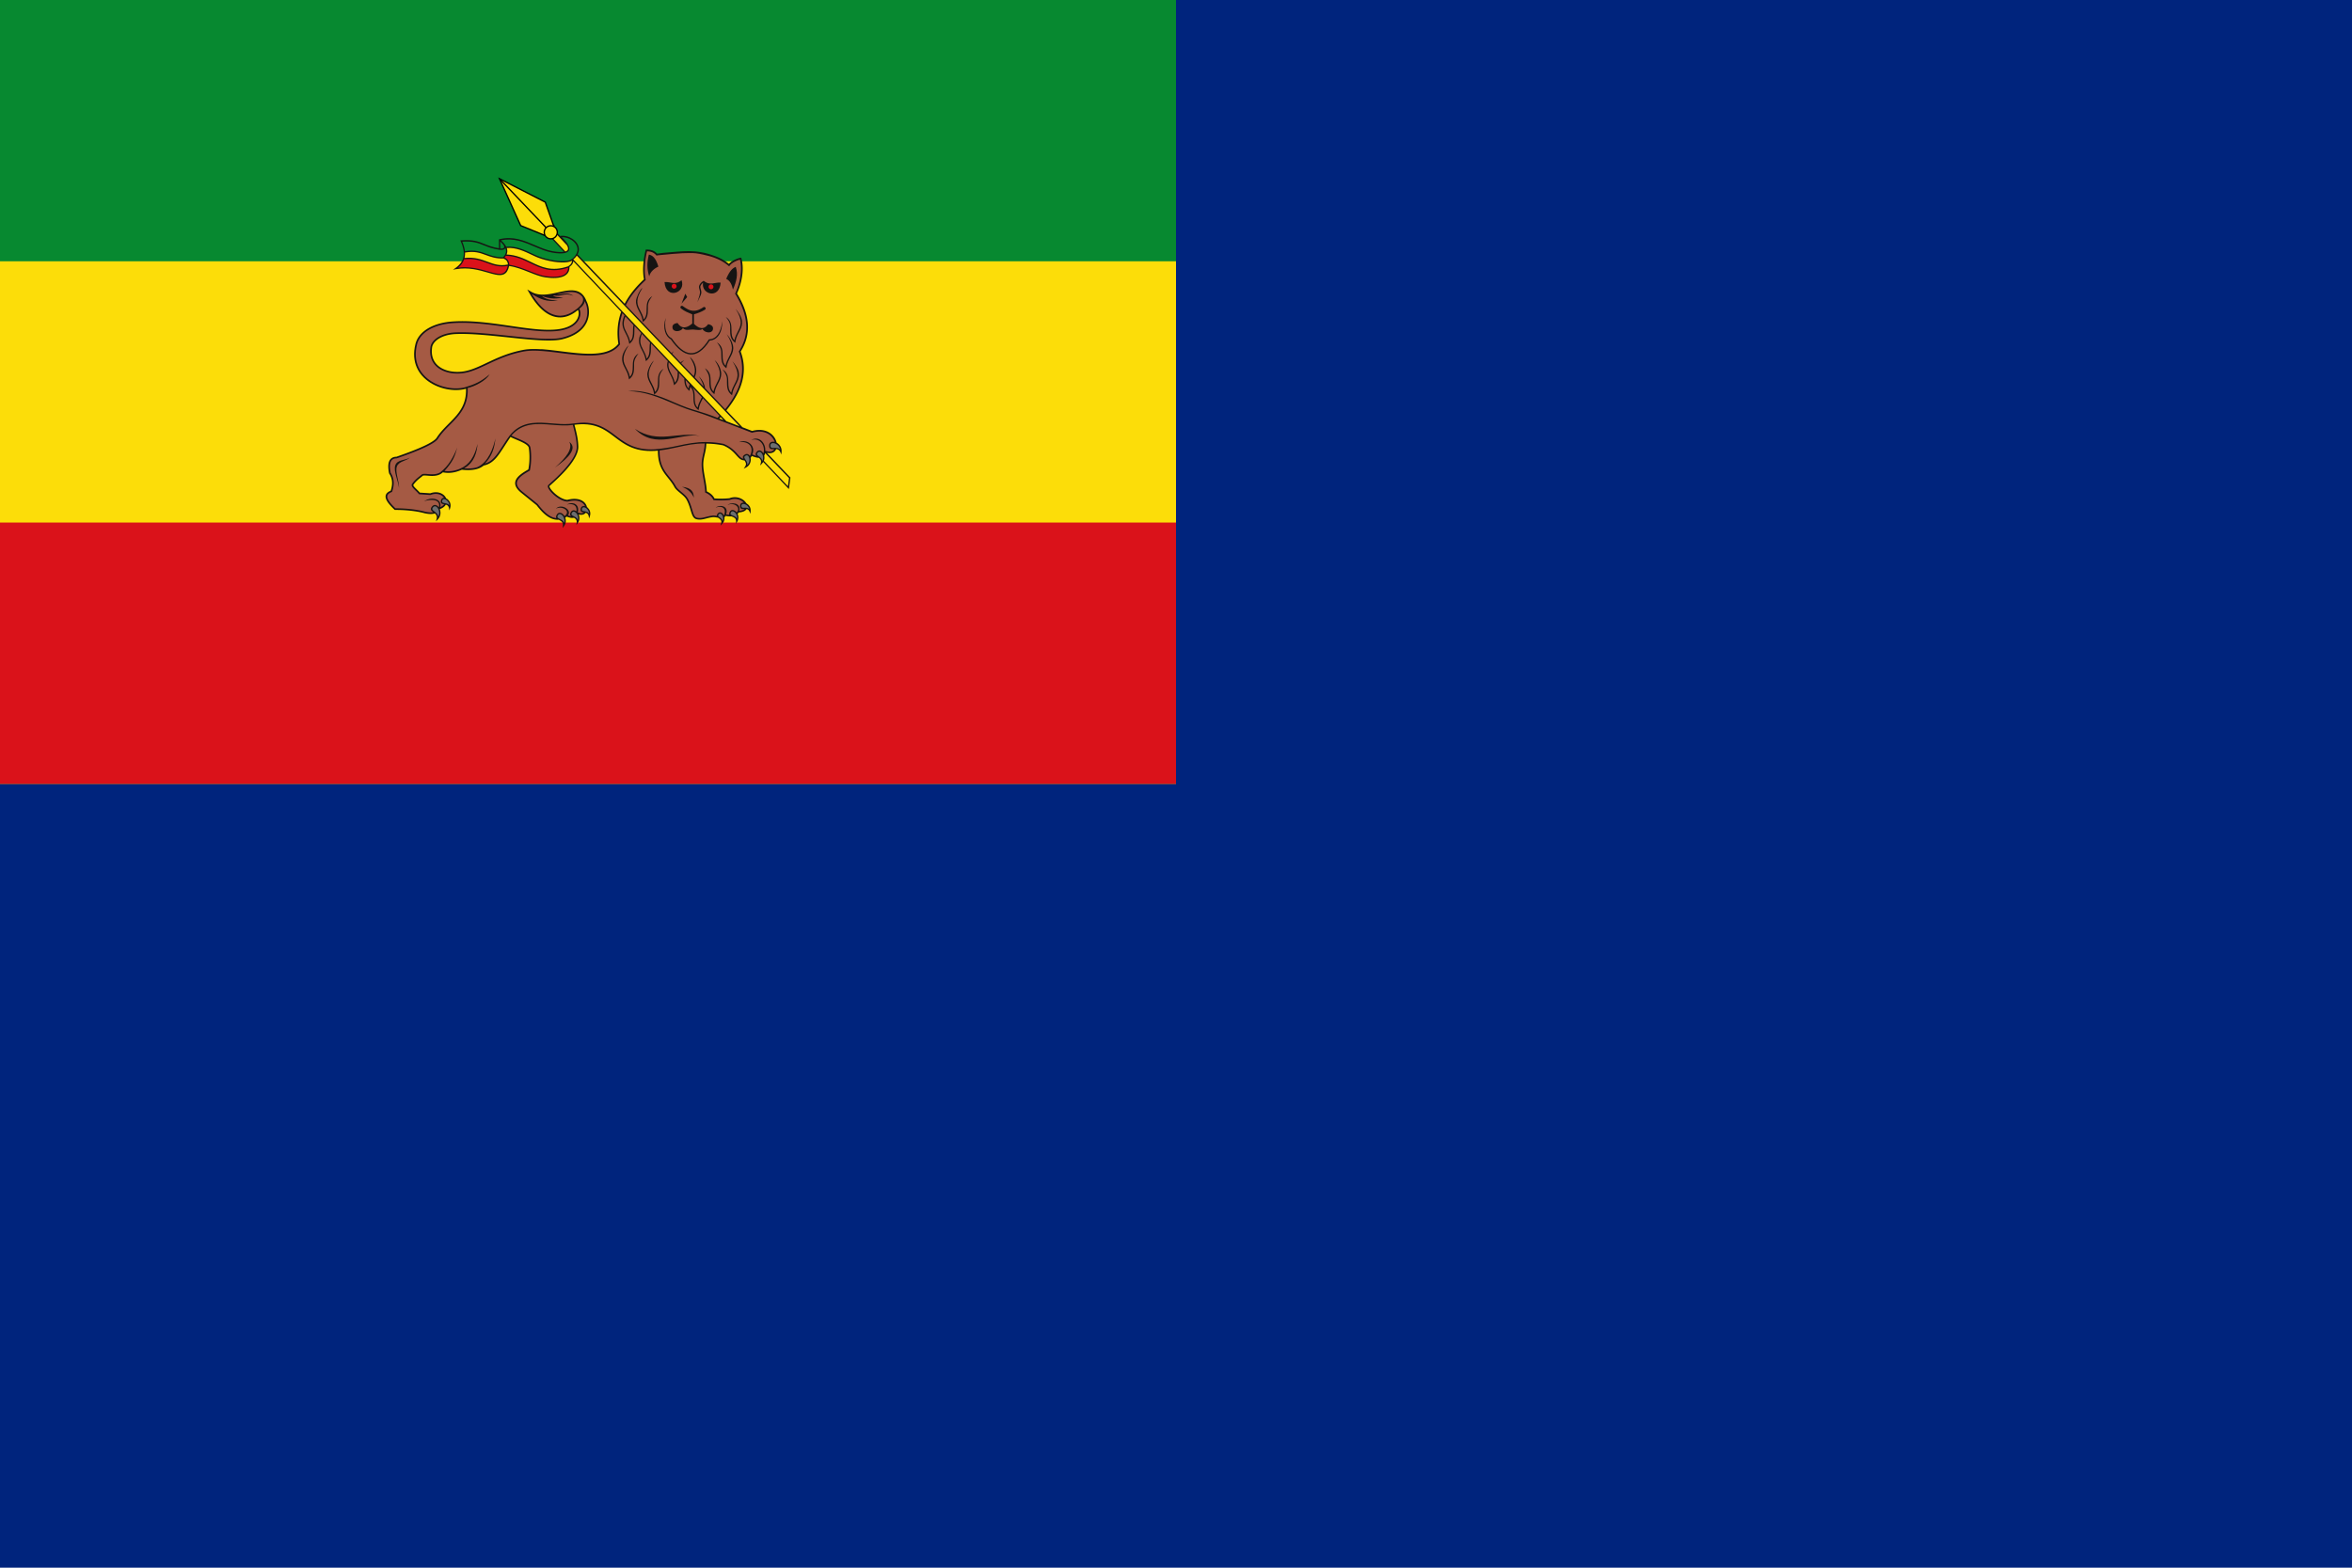 <?xml version="1.0" encoding="UTF-8" standalone="no"?>
<!-- Created with Inkscape (http://www.inkscape.org/) -->

<svg
   xmlns:dc="http://purl.org/dc/elements/1.1/"
   xmlns:cc="http://creativecommons.org/ns#"
   xmlns:rdf="http://www.w3.org/1999/02/22-rdf-syntax-ns#"
   xmlns:svg="http://www.w3.org/2000/svg"
   xmlns="http://www.w3.org/2000/svg"
   xmlns:sodipodi="http://sodipodi.sourceforge.net/DTD/sodipodi-0.dtd"
   xmlns:inkscape="http://www.inkscape.org/namespaces/inkscape"
   width="900"
   height="600"
   id="svg2"
   version="1.1"
   inkscape:version="0.48.4 r9939"
   sodipodi:docname="War_Ensign_of_Ethiopia_(1974–1975).svg">
  <defs
     id="defs4" />
  <sodipodi:namedview
     id="base"
     pagecolor="#ffffff"
     bordercolor="#666666"
     borderopacity="1.0"
     inkscape:pageopacity="0.0"
     inkscape:pageshadow="2"
     inkscape:zoom="1.3383333"
     inkscape:cx="450"
     inkscape:cy="300"
     inkscape:document-units="px"
     inkscape:current-layer="layer1"
     showgrid="false"
     inkscape:window-width="1680"
     inkscape:window-height="998"
     inkscape:window-x="-8"
     inkscape:window-y="-8"
     inkscape:window-maximized="1" />
  <g
     inkscape:label="1. réteg"
     inkscape:groupmode="layer"
     id="layer1"
     transform="translate(0,-452.362)">
    <g
       transform="translate(0,452.362)"
       id="g3913">
      <rect
         y="0"
         x="0"
         height="600"
         width="900"
         id="rect3143"
         style="fill:#00247d;fill-opacity:1;fill-rule:evenodd;stroke:none" />
      <g
         id="g4348"
         transform="matrix(0.625,0,0,0.625,-2.0378366e-6,-1.8049901e-5)">
        <g
           id="g4343">
          <path
             id="path3184"
             d="m 3.2605403e-6,4.4858879e-7 720,0 0,480 -720,0 0,-480 z"
             style="fill:#fcdd09;fill-opacity:1"
             inkscape:connector-curvature="0" />
          <path
             id="rect2409-1"
             d="m 3.2605403e-6,320 720,0 0,160 -720,0 0,-160 z"
             style="fill:#da121a;fill-opacity:1"
             inkscape:connector-curvature="0" />
          <path
             style="fill:#078930;fill-opacity:1"
             d="m 1.7427215e-5,1.1073595e-5 720,0 0,160 -720,0 0,-160 z"
             id="path2412"
             inkscape:connector-curvature="0" />
        </g>
        <g
           id="g4324">
          <path
             inkscape:connector-curvature="0"
             sodipodi:nodetypes="ccccccccccccccccccccccccccccccccccccccccccccccccccccccccccccccccccccccccccccccccccccccccccccccccccccccccccccccccccccccccccccccccccccccccccccccccccccccccccccccccccccccccccccccccccccccccccccccccccccccccccccccccccccccccccccccccccccccccccccccccccccccccccccccccccccccccccccccccccccccccccccccccccccccccccccccccccccccccccccccccccccccccccccccccccccccccccccccccccccccccccccccccccccccccccccccccccccccccccccccccccccccccccccccccccccccccccccccccccccccccccccccccccccccccccccccccccccccccccccccccccccccccccccccccccccccccccccccccccccccccccccccccccccccccccccccccccccccccccccccccccccccccccsccccccccccccccscccccccccccccccccccccccccccccccccccccccccccccccccccccccccccccccccccccccccccccccccccccccccccccccccccccccccccccccccccccccccccccccccccccccccccccccccccccccccccccccccccccccccccccccccccccccccccccccccccccccccccccccccccccccccccccccccccccccccccccccccccccccccccccccccccccccccccccccccccccccccccccccccccccccccccccccccccccccccccccccccccccccccsccccccccccccccccccccccccccccccsccccccccccccccccccccccccccccccccccccccccccccccccccccccccccccccccccccccccccccccccccccccccccccccccccccccccccccccccccccccccccccccccccccccccccccccccccccccccccccccccccccccccccccccccccccccccccccccccccccccccccccccccccccccccccccccccccccccccccccccccccccccccccccccccccccccccccccccccccccccccccccccscccccccccccccccccccscccccccccccccccccccccscccccccccccccccccccccccccccccccccccccccccccccccccccccccccccccccccccccccccccccccccccccccccccccccccccccccccccccccccccccccccccccccccccccccccccccccccccccccccccccccccccccccccccccccccccccccccccccccccccccscccccccccccccccccccccccccccccccccccccscccccccccccccccccccccccccccccccccccccccccccccccccccccccccccccccccccccccccccccccccccccccccccccccccccccccccccccccccccccccccccccccccccccccccccccccccccccccccccccccccscccccccccccccccccccccccccccccccccccccccccccccccccccccccccccccccccssscccccssccccscccscccssccccssscscccccccccccccccccccccccccccccccccccccccccccccccccccccc"
             d="m 331.373,213.882 -1.942,-0.109 -1.885,-0.053 -1.827,0.008 -1.763,0.078 -1.69,0.156 -1.606,0.244 -1.528,0.299 -1.482,0.326 -1.442,0.349 -1.402,0.372 -1.364,0.393 -1.328,0.41 -1.295,0.425 -1.261,0.443 -1.228,0.454 -1.202,0.464 -1.173,0.473 -1.144,0.479 -1.12,0.484 -1.097,0.488 -1.076,0.488 -1.051,0.488 -1.034,0.486 -1.019,0.479 -1,0.473 -0.986,0.465 -0.971,0.454 -0.961,0.443 -0.95,0.427 -0.942,0.412 -0.935,0.395 -0.929,0.374 -0.925,0.355 -0.923,0.33 -0.919,0.305 -0.923,0.277 -0.923,0.25 -0.927,0.219 -0.937,0.185 -0.948,0.149 -0.961,0.111 -0.965,0.074 -0.975,0.032 -0.975,-0.004 -0.971,-0.042 -0.967,-0.084 -0.956,-0.124 -0.942,-0.162 -0.927,-0.208 -0.91,-0.246 -0.881,-0.288 -0.86,-0.33 -0.828,-0.37 -0.795,-0.416 -0.761,-0.456 -0.719,-0.5 -0.677,-0.542 -0.635,-0.587 -0.586,-0.629 -0.534,-0.671 -0.483,-0.721 -0.427,-0.767 -0.366,-0.811 -0.305,-0.864 -0.242,-0.91 -0.174,-0.963 -0.103,-1.017 -0.025,-1.072 0.051,-1.125 0.135,-1.179 0.065,-0.338 0.086,-0.341 0.114,-0.34 0.139,-0.343 0.166,-0.34 0.193,-0.343 0.216,-0.34 0.244,-0.338 0.269,-0.334 0.294,-0.332 0.32,-0.326 0.347,-0.322 0.368,-0.315 0.397,-0.309 0.42,-0.299 0.444,-0.292 0.467,-0.28 0.494,-0.273 0.515,-0.258 0.54,-0.25 0.563,-0.235 0.584,-0.225 0.608,-0.206 0.629,-0.193 0.649,-0.179 0.675,-0.16 0.692,-0.145 0.715,-0.128 0.736,-0.105 0.757,-0.09 0.776,-0.069 0.797,-0.048 1.9,-0.063 1.974,-0.019 2.041,0.021 2.102,0.059 2.155,0.091 2.201,0.122 2.243,0.153 2.276,0.174 2.306,0.195 2.329,0.212 2.34,0.225 2.354,0.237 2.354,0.244 2.352,0.248 2.341,0.248 2.325,0.246 2.302,0.238 2.274,0.231 2.239,0.216 2.197,0.202 2.15,0.181 2.098,0.158 2.037,0.132 1.974,0.103 1.9,0.069 1.822,0.03 1.74,-0.008 1.648,-0.051 1.557,-0.097 1.454,-0.149 1.351,-0.204 1.234,-0.265 1.682,-0.462 1.566,-0.511 1.459,-0.557 1.354,-0.599 1.257,-0.643 1.156,-0.679 1.061,-0.713 0.971,-0.746 0.879,-0.774 0.795,-0.797 0.713,-0.82 0.633,-0.837 0.555,-0.855 0.483,-0.862 0.412,-0.87 0.345,-0.872 0.282,-0.874 0.223,-0.868 0.166,-0.86 0.114,-0.851 0.065,-0.835 0.023,-0.82 -0.023,-0.799 -0.057,-0.774 -0.093,-0.746 -0.122,-0.719 -0.153,-0.687 -0.175,-0.65 -0.196,-0.613 -0.212,-0.57 -0.227,-0.527 -0.221,-0.445 -0.542,-1.296 -0.631,-1.173 -0.704,-1.012 -0.774,-0.861 -0.839,-0.713 -0.898,-0.57 -0.95,-0.438 -0.994,-0.317 -1.03,-0.203 -1.061,-0.106 -1.093,-0.018 -1.116,0.052 -1.139,0.117 -1.162,0.168 -1.179,0.209 -1.198,0.238 -1.209,0.259 -1.221,0.268 -1.23,0.27 -1.234,0.257 -1.24,0.237 -1.236,0.208 -1.232,0.168 -1.225,0.117 -1.215,0.059 -1.2,-0.009 -1.183,-0.087 -1.162,-0.173 -1.141,-0.268 -1.118,-0.373 -1.093,-0.488 -3.063,-1.757 2.024,3.465 0.893,1.429 0.9,1.347 0.912,1.263 0.919,1.183 0.929,1.102 0.937,1.024 0.942,0.944 0.95,0.866 0.958,0.788 0.963,0.711 0.969,0.633 0.971,0.557 0.979,0.483 0.982,0.406 0.984,0.33 0.988,0.254 0.99,0.181 0.986,0.107 0.986,0.032 0.984,-0.038 0.98,-0.114 0.975,-0.181 0.969,-0.252 0.959,-0.32 0.954,-0.387 0.946,-0.456 0.937,-0.521 0.925,-0.584 0.917,-0.647 0.904,-0.708 0.425,-0.366 0.061,0.103 0.118,0.256 0.103,0.301 0.084,0.341 0.061,0.378 0.036,0.406 0.008,0.437 -0.029,0.458 -0.059,0.479 -0.101,0.494 -0.139,0.507 -0.185,0.517 -0.229,0.525 -0.277,0.528 -0.33,0.526 -0.385,0.526 -0.443,0.519 -0.502,0.511 -0.568,0.496 -0.633,0.484 -0.704,0.465 -0.78,0.443 -0.855,0.42 -0.933,0.387 -1.017,0.357 -1.103,0.32 -1.19,0.28 -1.284,0.237 -1.377,0.189 -1.474,0.137 -1.568,0.09 -1.612,0.04 -1.66,-0.006 -1.698,-0.046 -1.742,-0.088 -1.78,-0.124 -1.816,-0.154 -1.848,-0.187 -1.881,-0.21 -1.911,-0.231 -1.938,-0.254 -1.963,-0.267 -1.986,-0.28 -2.01,-0.29 -2.026,-0.296 -2.045,-0.298 -2.062,-0.296 -2.07,-0.292 -2.085,-0.286 -2.094,-0.273 -2.098,-0.261 -2.108,-0.24 -2.106,-0.221 -2.112,-0.196 -2.108,-0.168 -2.106,-0.135 -2.1,-0.103 -2.094,-0.065 -2.085,-0.021 -2.073,0.023 -2.062,0.071 -2.045,0.124 -1.066,0.092 -1.049,0.114 -1.034,0.137 -1.017,0.162 -0.998,0.185 -0.98,0.208 -0.959,0.231 -0.94,0.254 -0.919,0.277 -0.897,0.296 -0.876,0.32 -0.853,0.341 -0.828,0.362 -0.805,0.383 -0.776,0.406 -0.753,0.427 -0.721,0.446 -0.698,0.467 -0.666,0.49 -0.637,0.509 -0.608,0.528 -0.574,0.549 -0.544,0.57 -0.509,0.589 -0.475,0.608 -0.443,0.628 -0.402,0.647 -0.366,0.666 -0.328,0.683 -0.29,0.702 -0.248,0.719 -0.208,0.738 -0.443,2.068 -0.273,1.993 -0.109,1.917 0.046,1.841 0.196,1.764 0.338,1.686 0.469,1.608 0.593,1.528 0.713,1.446 0.822,1.366 0.919,1.286 1.015,1.204 1.097,1.123 1.171,1.041 1.24,0.963 1.299,0.879 1.351,0.801 1.396,0.723 1.431,0.645 1.457,0.567 1.482,0.488 1.492,0.408 1.499,0.334 1.497,0.252 1.488,0.179 1.473,0.099 1.45,0.025 1.415,-0.057 1.377,-0.13 1.333,-0.21 1.28,-0.288 0.443,-0.134 0.027,0.694 -0.025,1.4 -0.093,1.335 -0.158,1.276 -0.223,1.219 -0.282,1.171 -0.338,1.12 -0.391,1.074 -0.441,1.034 -0.488,0.996 -0.528,0.961 -0.57,0.931 -0.605,0.902 -0.639,0.877 -0.67,0.855 -0.694,0.839 -0.719,0.822 -0.738,0.807 -0.755,0.799 -0.767,0.792 -0.778,0.79 -0.782,0.79 -0.784,0.792 -0.782,0.797 -0.776,0.805 -0.771,0.818 -0.755,0.835 -0.74,0.851 -0.719,0.875 -0.696,0.9 -0.67,0.927 -0.622,0.938 -0.235,0.324 -0.288,0.326 -0.357,0.343 -0.42,0.357 -0.479,0.366 -0.538,0.376 -0.588,0.383 -0.637,0.387 -0.681,0.391 -0.725,0.397 -0.759,0.397 -0.797,0.401 -0.828,0.401 -0.856,0.399 -0.879,0.401 -0.902,0.399 -0.921,0.395 -0.935,0.393 -0.948,0.389 -0.956,0.385 -0.961,0.381 -0.965,0.374 -0.961,0.368 -0.959,0.362 -0.95,0.353 -0.94,0.345 -0.927,0.338 -0.91,0.328 -0.889,0.317 -0.866,0.305 -0.839,0.294 -0.721,0.254 -0.284,0.006 -0.383,0.03 -0.37,0.051 -0.357,0.072 -0.341,0.093 -0.33,0.116 -0.315,0.137 -0.298,0.162 -0.284,0.183 -0.265,0.206 -0.248,0.229 -0.227,0.246 -0.212,0.269 -0.189,0.288 -0.172,0.307 -0.151,0.322 -0.135,0.338 -0.113,0.359 -0.095,0.372 -0.08,0.389 -0.059,0.404 -0.046,0.423 -0.029,0.437 -0.011,0.456 0.004,0.469 0.019,0.488 0.038,0.504 0.05,0.523 0.069,0.54 0.082,0.555 0.097,0.574 0.135,0.7 0.265,0.414 0.185,0.309 0.174,0.311 0.158,0.311 0.147,0.313 0.134,0.315 0.124,0.317 0.111,0.319 0.101,0.32 0.088,0.32 0.078,0.324 0.065,0.324 0.055,0.328 0.046,0.328 0.034,0.33 0.025,0.334 0.015,0.334 0.004,0.338 -0.006,0.336 -0.015,0.341 -0.025,0.341 -0.034,0.345 -0.044,0.343 -0.053,0.349 -0.061,0.349 -0.071,0.351 -0.078,0.353 -0.09,0.355 -0.095,0.357 -0.105,0.357 -0.113,0.361 -0.038,0.109 -0.072,0.032 -0.319,0.147 -0.311,0.156 -0.299,0.164 -0.292,0.175 -0.277,0.185 -0.263,0.202 -0.246,0.216 -0.229,0.233 -0.208,0.254 -0.183,0.273 -0.155,0.292 -0.122,0.311 -0.09,0.33 -0.053,0.347 -0.01,0.36 0.025,0.372 0.065,0.383 0.105,0.397 0.141,0.41 0.183,0.423 0.221,0.439 0.263,0.458 0.305,0.475 0.349,0.496 0.395,0.515 0.439,0.538 0.488,0.563 0.538,0.587 0.589,0.614 0.643,0.639 0.868,0.835 0.78,-0.004 0.536,0.004 0.546,0.002 0.551,0.01 0.555,0.013 0.561,0.017 0.563,0.021 0.568,0.023 0.572,0.029 0.574,0.032 0.578,0.036 0.578,0.04 0.582,0.044 0.582,0.051 0.582,0.053 0.584,0.057 0.584,0.063 0.582,0.067 0.582,0.072 0.58,0.078 0.578,0.082 0.576,0.084 0.574,0.091 0.568,0.097 0.568,0.101 0.561,0.107 0.559,0.113 0.551,0.118 0.547,0.12 0.542,0.128 0.534,0.134 0.546,0.145 0.404,0.084 0.389,0.076 0.387,0.067 0.381,0.059 0.378,0.053 0.372,0.04 0.37,0.032 0.362,0.023 0.359,0.013 0.351,0.004 0.347,-0.008 0.34,-0.017 0.336,-0.03 0.328,-0.04 0.322,-0.055 0.315,-0.065 0.307,-0.08 0.179,-0.055 c 0.856,0.734 1.545,1.701 1.083,3.346 l -0.422,1.513 1.099,-1.122 c 1.896,-1.934 1.999,-4.429 1.291,-6.275 -0.004,-0.011 -0.01,-0.025 -0.013,-0.038 l 0.027,-0.053 0.021,-0.051 0.496,-0.179 0.691,-0.32 0.618,-0.359 0.547,-0.391 0.477,-0.425 0.404,-0.458 0.33,-0.481 0.044,-0.084 c 0.856,0.225 1.661,0.679 1.919,1.98 l 0.303,1.545 0.477,-1.499 c 0.685,-2.152 -0.175,-4.046 -1.396,-5.156 -0.345,-0.315 -0.721,-0.568 -1.101,-0.748 l -0.074,-0.183 -0.256,-0.479 -0.307,-0.456 -0.357,-0.429 -0.404,-0.402 -0.45,-0.37 -0.488,-0.334 -0.534,-0.296 -0.568,-0.254 -0.607,-0.206 -0.639,-0.158 -0.67,-0.107 -0.7,-0.048 -0.723,0.01 -0.75,0.072 -0.769,0.137 -0.79,0.208 -0.67,0.229 -0.088,-0.006 -0.631,-0.042 -0.21,-0.013 -0.629,-0.044 -0.212,-0.013 -1.471,-0.099 -0.212,-0.011 -1.471,-0.099 -0.21,-0.015 -1.213,-0.08 -0.174,-0.208 -0.378,-0.418 -0.395,-0.412 -0.406,-0.406 -0.406,-0.399 -0.399,-0.389 -0.383,-0.38 -0.359,-0.364 -0.322,-0.351 -0.277,-0.328 -0.223,-0.303 -0.158,-0.265 -0.092,-0.214 -0.03,-0.147 0.008,-0.082 0.046,-0.105 0.349,-0.486 0.387,-0.496 0.399,-0.469 0.402,-0.441 0.41,-0.418 0.408,-0.393 0.406,-0.37 0.397,-0.345 0.389,-0.326 0.374,-0.303 0.359,-0.282 0.336,-0.265 0.317,-0.248 0.29,-0.233 0.261,-0.217 0.202,-0.183 0.086,-0.067 0.092,-0.046 0.134,-0.044 0.181,-0.036 0.221,-0.025 0.258,-0.013 0.288,-0.002 0.319,0.011 0.345,0.019 0.366,0.025 0.387,0.032 0.406,0.034 0.425,0.036 0.437,0.034 0.454,0.03 0.464,0.025 0.475,0.015 0.483,0.006 0.492,-0.008 0.494,-0.023 0.502,-0.042 0.504,-0.061 0.502,-0.084 0.505,-0.109 0.504,-0.139 0.496,-0.168 0.492,-0.204 0.483,-0.237 0.475,-0.275 0.46,-0.317 0.446,-0.359 0.183,-0.174 0.145,0.03 0.45,0.078 0.446,0.065 0.441,0.053 0.437,0.044 0.431,0.03 0.425,0.019 0.42,0.01 0.416,-0.002 0.41,-0.011 0.406,-0.021 0.399,-0.029 0.395,-0.04 0.389,-0.048 0.385,-0.053 0.378,-0.065 0.376,-0.071 0.37,-0.074 0.362,-0.084 0.361,-0.09 0.353,-0.093 0.351,-0.101 0.343,-0.105 0.338,-0.109 0.336,-0.114 0.33,-0.118 0.326,-0.118 0.32,-0.124 0.317,-0.126 0.311,-0.128 0.305,-0.132 0.153,-0.065 0.525,0.055 0.666,0.059 0.645,0.046 0.628,0.034 0.607,0.021 0.588,0.008 0.57,-0.002 0.551,-0.013 0.534,-0.027 0.515,-0.036 0.5,-0.046 0.483,-0.055 0.467,-0.067 0.45,-0.076 0.435,-0.084 0.418,-0.092 0.406,-0.103 0.389,-0.111 0.378,-0.116 0.361,-0.126 0.349,-0.132 0.334,-0.137 0.322,-0.145 0.309,-0.151 0.299,-0.158 0.284,-0.158 0.275,-0.166 0.261,-0.17 0.252,-0.174 0.24,-0.177 0.229,-0.181 0.103,-0.086 0.523,-0.12 0.65,-0.183 0.626,-0.206 0.603,-0.235 0.58,-0.259 0.561,-0.286 0.544,-0.313 0.523,-0.34 0.509,-0.366 0.492,-0.391 0.481,-0.416 0.471,-0.443 0.464,-0.467 0.454,-0.494 0.448,-0.517 0.448,-0.544 0.446,-0.57 0.444,-0.597 0.452,-0.62 0.454,-0.649 0.464,-0.673 0.469,-0.702 0.483,-0.729 0.496,-0.755 0.509,-0.784 0.526,-0.813 0.544,-0.837 0.565,-0.87 0.589,-0.896 0.61,-0.927 0.637,-0.956 0.364,-0.54 0.353,0.175 0.439,0.212 0.452,0.21 0.46,0.208 0.469,0.208 0.475,0.206 0.479,0.208 0.481,0.206 0.483,0.208 0.483,0.208 0.479,0.208 0.475,0.212 0.467,0.21 0.46,0.21 0.448,0.216 0.439,0.216 0.423,0.216 0.406,0.219 0.391,0.221 0.37,0.223 0.349,0.223 0.322,0.225 0.299,0.225 0.271,0.227 0.24,0.227 0.21,0.225 0.177,0.221 0.145,0.217 0.111,0.216 0.08,0.208 0.053,0.225 0.044,0.269 0.046,0.301 0.044,0.317 0.04,0.33 0.038,0.343 0.036,0.355 0.034,0.366 0.03,0.381 0.027,0.389 0.023,0.401 0.021,0.408 0.015,0.416 0.013,0.427 0.008,0.433 0.006,0.441 -0.002,0.446 -0.004,0.454 -0.01,0.456 -0.013,0.464 -0.019,0.465 -0.025,0.469 -0.032,0.471 -0.034,0.473 -0.044,0.475 -0.046,0.477 -0.053,0.477 -0.061,0.475 -0.067,0.475 -0.072,0.475 -0.08,0.471 -0.088,0.467 -0.04,0.196 -0.382,0.216 -0.618,0.355 -0.603,0.357 -0.589,0.36 -0.57,0.362 -0.553,0.37 -0.536,0.372 -0.511,0.378 -0.488,0.383 -0.462,0.389 -0.435,0.399 -0.406,0.404 -0.374,0.412 -0.34,0.423 -0.305,0.437 -0.267,0.444 -0.223,0.46 -0.179,0.471 -0.13,0.486 -0.078,0.496 -0.021,0.507 0.036,0.513 0.095,0.519 0.155,0.523 0.214,0.523 0.277,0.528 0.336,0.526 0.397,0.532 0.464,0.536 0.523,0.54 0.591,0.546 0.65,0.549 0.889,0.717 0.294,0.238 0.883,0.715 0.296,0.238 0.883,0.715 0.294,0.238 0.294,0.237 0.294,0.24 0.296,0.237 0.294,0.238 0.883,0.715 0.294,0.238 0.883,0.715 0.294,0.238 0.883,0.713 0.296,0.238 0.294,0.238 0.294,0.238 0.294,0.238 0.24,0.196 0.355,0.454 0.41,0.517 0.425,0.523 0.437,0.525 0.45,0.525 0.464,0.521 0.477,0.515 0.486,0.505 0.504,0.496 0.515,0.483 0.525,0.465 0.54,0.446 0.551,0.427 0.565,0.404 0.576,0.376 0.589,0.349 0.603,0.315 0.614,0.28 0.628,0.244 0.641,0.204 0.652,0.158 0.664,0.111 0.673,0.065 0.687,0.008 0.441,-0.029 c 0.107,0.053 0.214,0.107 0.324,0.164 1.177,0.587 2.579,1.291 2.363,3.359 l -0.162,1.562 0.895,-1.293 c 1.194,-1.722 1.209,-3.607 0.652,-5.118 l 0.467,-0.273 0.444,-0.307 0.551,0.216 0.788,0.261 0.723,0.183 0.662,0.113 0.607,0.042 0.559,-0.032 0.511,-0.099 0.006,-0.004 c 0.959,0.526 1.871,1.261 1.7,2.911 l -0.162,1.56 0.895,-1.291 c 1.228,-1.768 1.158,-3.714 0.505,-5.207 l 0.13,0.046 0.721,0.154 0.685,0.055 0.641,-0.05 0.595,-0.145 0.538,-0.233 0.477,-0.317 0.408,-0.387 0.086,-0.114 c 0.813,0.235 1.558,0.704 1.804,1.949 l 0.303,1.543 0.477,-1.499 c 0.685,-2.152 -0.175,-4.047 -1.396,-5.157 -0.143,-0.13 -0.292,-0.25 -0.444,-0.357 l -0.027,-0.156 -0.181,-0.593 -0.254,-0.587 -0.328,-0.568 -0.408,-0.544 -0.484,-0.511 -0.563,-0.473 -0.641,-0.423 -0.717,-0.368 -0.794,-0.305 -0.874,-0.237 -0.948,-0.16 -1.028,-0.078 -1.104,0.006 -1.185,0.105 -1.267,0.206 -1.236,0.284 -0.399,-0.038 -0.483,-0.08 -0.498,-0.116 -0.504,-0.153 -0.511,-0.185 -0.515,-0.216 -0.519,-0.244 -0.517,-0.271 -0.515,-0.294 -0.509,-0.315 -0.504,-0.334 -0.494,-0.349 -0.483,-0.362 -0.467,-0.374 -0.452,-0.381 -0.437,-0.387 -0.414,-0.393 -0.395,-0.391 -0.372,-0.389 -0.343,-0.383 -0.317,-0.376 -0.286,-0.364 -0.254,-0.349 -0.219,-0.332 -0.181,-0.311 -0.145,-0.284 -0.103,-0.248 -0.063,-0.208 -0.023,-0.154 0.002,-0.092 0.004,-0.023 0.015,-0.021 0.118,-0.12 0.242,-0.229 0.326,-0.298 0.399,-0.362 0.469,-0.425 0.53,-0.481 0.586,-0.532 0.633,-0.584 0.675,-0.631 0.713,-0.675 0.744,-0.715 0.771,-0.752 0.788,-0.788 0.801,-0.82 0.809,-0.849 0.809,-0.874 0.807,-0.898 0.794,-0.917 0.778,-0.937 0.755,-0.95 0.727,-0.961 0.694,-0.967 0.652,-0.977 0.607,-0.98 0.555,-0.979 0.496,-0.98 0.433,-0.977 0.361,-0.969 0.286,-0.963 0.198,-0.954 0.107,-0.94 0.008,-0.908 -0.021,-0.376 -0.021,-0.357 -0.021,-0.351 -0.025,-0.343 -0.027,-0.345 -0.029,-0.341 -0.032,-0.34 -0.032,-0.341 -0.038,-0.343 -0.04,-0.343 -0.046,-0.351 -0.05,-0.353 -0.053,-0.359 -0.055,-0.364 -0.063,-0.374 -0.067,-0.381 -0.071,-0.391 -0.078,-0.402 -0.082,-0.414 -0.09,-0.427 -0.095,-0.441 -0.101,-0.456 -0.107,-0.473 -0.116,-0.49 -0.12,-0.509 -0.132,-0.526 -0.135,-0.549 -0.145,-0.57 -0.153,-0.591 -0.162,-0.618 -0.168,-0.633 1.696,-0.202 2.218,-0.137 2.07,-0.006 1.932,0.118 1.806,0.233 1.694,0.338 1.593,0.433 1.501,0.517 1.423,0.595 1.356,0.662 1.303,0.725 1.255,0.774 1.223,0.816 1.198,0.853 1.186,0.876 1.183,0.893 1.19,0.898 1.211,0.893 1.24,0.879 1.28,0.858 1.33,0.822 1.394,0.782 1.463,0.725 1.545,0.662 1.637,0.587 1.74,0.5 1.85,0.406 1.97,0.303 2.102,0.189 2.243,0.065 2.39,-0.067 1.881,-0.153 -0.006,0.54 0.03,1.154 0.065,1.099 0.099,1.043 0.135,0.992 0.166,0.946 0.195,0.9 0.225,0.856 0.252,0.818 0.279,0.778 0.299,0.746 0.322,0.711 0.343,0.681 0.357,0.654 0.374,0.629 0.387,0.607 0.399,0.589 0.408,0.572 0.418,0.559 0.423,0.547 0.423,0.538 0.429,0.536 0.427,0.534 0.427,0.532 0.423,0.536 0.42,0.544 0.412,0.555 0.406,0.567 0.397,0.582 0.387,0.599 0.374,0.622 0.366,0.656 0.151,0.263 0.175,0.271 0.189,0.259 0.202,0.258 0.212,0.252 0.225,0.246 0.235,0.242 0.242,0.238 0.25,0.235 0.256,0.235 0.261,0.229 0.269,0.231 0.269,0.229 0.273,0.227 0.275,0.231 0.277,0.227 0.273,0.229 0.275,0.229 0.273,0.231 0.267,0.233 0.265,0.233 0.259,0.237 0.252,0.238 0.248,0.24 0.237,0.244 0.229,0.246 0.219,0.25 0.208,0.254 0.196,0.256 0.183,0.261 0.172,0.263 0.158,0.271 0.261,0.494 0.248,0.496 0.231,0.496 0.216,0.494 0.202,0.49 0.189,0.488 0.179,0.483 0.168,0.481 0.158,0.473 0.151,0.467 0.143,0.46 0.139,0.454 0.134,0.443 0.13,0.437 0.128,0.422 0.13,0.414 0.126,0.402 0.132,0.389 0.134,0.376 0.137,0.364 0.143,0.349 0.153,0.332 0.162,0.32 0.175,0.303 0.189,0.286 0.206,0.269 0.223,0.246 0.246,0.227 0.267,0.196 0.288,0.172 0.311,0.137 0.32,0.099 0.338,0.078 0.322,0.059 0.32,0.05 0.315,0.032 0.311,0.021 0.307,0.01 0.307,-0.002 0.301,-0.011 0.299,-0.023 0.298,-0.029 0.294,-0.04 0.294,-0.044 0.29,-0.053 0.292,-0.055 0.29,-0.061 0.29,-0.067 0.292,-0.071 0.29,-0.072 0.29,-0.074 0.294,-0.076 0.296,-0.076 0.298,-0.076 0.299,-0.074 0.305,-0.074 0.309,-0.074 0.313,-0.071 0.317,-0.067 0.322,-0.063 0.326,-0.061 0.336,-0.055 0.341,-0.05 0.37,-0.046 0.183,-0.032 0.164,-0.015 0.193,-0.008 0.212,0.006 0.233,0.013 0.25,0.023 0.263,0.03 0.278,0.038 0.286,0.04 0.324,0.05 0.582,0.092 0.311,0.05 0.143,0.019 c 0.153,0.124 0.319,0.246 0.49,0.372 0.845,0.628 1.854,1.371 1.404,2.96 l -0.427,1.509 1.103,-1.116 c 1.202,-1.217 1.494,-2.72 1.278,-4.021 l 0.122,-0.08 0.223,-0.196 0.193,-0.237 0.156,-0.267 0.01,-0.025 0.38,0.067 0.433,0.069 0.418,0.057 0.401,0.044 0.391,0.034 0.374,0.023 0.361,0.011 0.347,0 0.336,-0.008 0.21,-0.013 c 0.147,0.061 0.299,0.12 0.454,0.181 1.093,0.433 2.39,0.946 2.361,2.789 l -0.027,1.574 0.78,-1.368 c 0.952,-1.669 0.803,-3.391 0.162,-4.717 l 0.164,-0.172 0.16,-0.179 0.153,-0.185 0.145,-0.191 0.101,-0.141 0.629,-0.042 0.851,-0.124 0.761,-0.181 0.677,-0.233 0.591,-0.286 0.507,-0.341 0.425,-0.391 0.336,-0.437 0.013,-0.029 c 0.683,0.135 1.318,0.511 1.728,1.468 l 0.618,1.444 0.155,-1.564 c 0.219,-2.247 -1.019,-3.92 -2.445,-4.749 -0.059,-0.036 -0.12,-0.069 -0.181,-0.101 l -0.296,-0.471 -0.357,-0.458 -0.406,-0.439 -0.46,-0.414 -0.5,-0.385 -0.544,-0.355 -0.584,-0.319 -0.62,-0.278 -0.654,-0.235 -0.685,-0.185 -0.713,-0.134 -0.738,-0.074 -0.759,-0.013 -0.776,0.057 -0.788,0.128 -0.801,0.202 -0.71,0.252 -0.206,0.019 -0.28,0.027 -0.282,0.023 -0.284,0.023 -0.284,0.023 -0.286,0.021 -0.29,0.017 -0.29,0.017 -0.294,0.017 -0.292,0.013 -0.294,0.013 -0.296,0.01 -0.299,0.01 -0.298,0.01 -0.299,0.006 -0.299,0.006 -0.303,0.002 -0.301,0.002 -0.303,0 -0.303,-0.002 -0.305,-0.004 -0.305,-0.006 -0.307,-0.008 -0.307,-0.008 -0.305,-0.01 -0.307,-0.013 -0.309,-0.015 -0.307,-0.015 -0.307,-0.019 -0.311,-0.019 -0.271,-0.019 -0.03,-0.061 -0.208,-0.38 -0.227,-0.364 -0.246,-0.355 -0.267,-0.341 -0.282,-0.33 -0.303,-0.319 -0.32,-0.305 -0.34,-0.296 -0.357,-0.28 -0.374,-0.269 -0.391,-0.256 -0.41,-0.246 -0.425,-0.233 -0.444,-0.221 -0.111,-0.05 -0.004,-0.124 -0.03,-0.507 -0.038,-0.511 -0.046,-0.509 -0.051,-0.515 -0.061,-0.515 -0.067,-0.517 -0.072,-0.519 -0.078,-0.521 -0.08,-0.521 -0.086,-0.523 -0.088,-0.521 -0.09,-0.521 -0.092,-0.525 -0.093,-0.521 -0.093,-0.523 -0.093,-0.521 -0.093,-0.521 -0.092,-0.519 -0.09,-0.519 -0.086,-0.515 -0.084,-0.515 -0.08,-0.511 -0.074,-0.511 -0.071,-0.507 -0.067,-0.504 -0.059,-0.502 -0.05,-0.496 -0.046,-0.494 -0.034,-0.49 -0.029,-0.484 -0.019,-0.481 -0.008,-0.471 0.004,-0.46 0.017,-0.452 0.027,-0.443 0.036,-0.437 0.046,-0.429 0.053,-0.425 0.059,-0.418 0.069,-0.416 0.074,-0.412 0.078,-0.408 0.082,-0.408 0.088,-0.406 0.086,-0.404 0.092,-0.406 0.093,-0.402 0.093,-0.408 0.092,-0.41 0.09,-0.412 0.09,-0.414 0.084,-0.42 0.08,-0.423 0.076,-0.429 0.072,-0.433 0.063,-0.443 0.055,-0.446 0.048,-0.456 0.04,-0.464 0.029,-0.473 0.015,-0.481 0.004,-0.357 0.191,0.004 0.393,0.01 0.382,0.011 0.378,0.011 0.368,0.013 0.359,0.015 0.355,0.017 0.349,0.019 0.341,0.019 0.338,0.023 0.334,0.025 0.33,0.027 0.326,0.027 0.322,0.03 0.322,0.029 0.32,0.034 0.319,0.036 0.317,0.036 0.319,0.042 0.319,0.04 0.319,0.044 0.322,0.046 0.324,0.048 0.324,0.051 0.328,0.053 0.334,0.055 0.338,0.059 0.34,0.061 0.349,0.061 0.351,0.067 0.298,0.055 0.608,0.261 0.628,0.294 0.597,0.305 0.565,0.311 0.532,0.317 0.505,0.322 0.481,0.33 0.456,0.33 0.429,0.336 0.41,0.336 0.387,0.338 0.37,0.336 0.351,0.336 0.336,0.336 0.319,0.33 0.309,0.328 0.292,0.32 0.286,0.315 0.275,0.309 0.269,0.299 0.263,0.292 0.258,0.284 0.256,0.271 0.258,0.259 0.258,0.248 0.258,0.233 0.267,0.217 0.275,0.2 0.282,0.183 0.292,0.162 0.307,0.135 0.317,0.109 0.513,0.135 0.498,0.092 0.414,0.042 c 0.694,0.998 1.41,2.18 0.351,3.735 l -0.885,1.303 1.404,-0.715 c 2.203,-1.125 3.018,-3.254 2.941,-5.06 -0.011,-0.298 -0.05,-0.587 -0.109,-0.864 l 0.256,-0.347 0.261,-0.423 0.195,-0.385 0.538,0.217 0.517,0.196 0.494,0.172 0.477,0.149 0.454,0.128 0.437,0.105 0.42,0.082 0.401,0.061 0.385,0.038 0.24,0.011 c 0.86,0.69 1.64,1.581 1.177,3.193 l -0.433,1.509 1.108,-1.116 c 0.334,-0.336 0.605,-0.689 0.826,-1.055 l 15.107,15.969 0.582,0.616 0.113,-0.841 0.803,-6.026 0.025,-0.191 -0.134,-0.139 -14.304,-15 0.422,0.107 0.956,0.114 0.883,-0.017 0.807,-0.151 0.729,-0.277 0.639,-0.393 0.54,-0.496 0.439,-0.582 0.305,-0.591 c 0.988,0.095 1.946,0.494 2.533,1.869 l 0.618,1.444 0.153,-1.562 c 0.261,-2.661 -1.204,-4.641 -2.892,-5.625 -0.05,-0.027 -0.097,-0.055 -0.145,-0.082 l -0.21,-0.786 -0.305,-0.822 -0.393,-0.811 -0.479,-0.792 -0.565,-0.761 -0.652,-0.719 -0.736,-0.671 -0.822,-0.61 -0.91,-0.54 -0.99,-0.46 -1.076,-0.368 -1.156,-0.269 -1.234,-0.158 -1.316,-0.038 -1.389,0.088 -1.469,0.225 -1.335,0.322 -0.485,-0.187 -0.66,-0.252 -0.658,-0.254 -0.658,-0.25 -0.66,-0.254 -0.66,-0.252 -0.656,-0.254 -0.66,-0.252 -0.66,-0.254 -0.13,-0.048 -9.86,-10.342 0.45,-0.553 0.967,-1.24 0.927,-1.247 0.885,-1.251 0.843,-1.255 0.799,-1.263 0.752,-1.268 0.708,-1.274 0.66,-1.282 0.608,-1.288 0.559,-1.295 0.509,-1.303 0.454,-1.308 0.399,-1.314 0.345,-1.324 0.286,-1.331 0.227,-1.337 0.168,-1.345 0.107,-1.352 0.044,-1.36 -0.019,-1.368 -0.084,-1.373 -0.153,-1.381 -0.221,-1.389 -0.288,-1.394 -0.357,-1.402 -0.429,-1.411 -0.399,-1.125 0.46,-0.732 0.578,-1.001 0.534,-1.007 0.49,-1.02 0.443,-1.028 0.401,-1.038 0.355,-1.047 0.311,-1.059 0.267,-1.064 0.219,-1.076 0.175,-1.083 0.13,-1.091 0.086,-1.102 0.04,-1.11 -0.004,-1.118 -0.048,-1.127 -0.095,-1.135 -0.139,-1.144 -0.183,-1.15 -0.227,-1.16 -0.273,-1.167 -0.317,-1.175 -0.362,-1.183 -0.404,-1.192 -0.45,-1.198 -0.494,-1.207 -0.538,-1.216 -0.584,-1.222 -0.626,-1.231 -0.668,-1.239 -0.715,-1.248 -0.591,-0.978 0.151,-0.339 0.277,-0.641 0.263,-0.646 0.256,-0.656 0.246,-0.661 0.235,-0.669 0.223,-0.673 0.214,-0.68 0.2,-0.682 0.189,-0.687 0.177,-0.689 0.164,-0.695 0.151,-0.695 0.141,-0.699 0.124,-0.698 0.113,-0.699 0.095,-0.7 0.082,-0.7 0.069,-0.699 0.053,-0.697 0.034,-0.697 0.021,-0.695 0.006,-0.691 -0.013,-0.687 -0.029,-0.684 -0.048,-0.68 -0.065,-0.674 -0.084,-0.669 -0.103,-0.663 -0.118,-0.658 -0.141,-0.648 -0.296,-1.187 -0.736,0.136 -0.196,0.043 -0.206,0.05 -0.216,0.058 -0.225,0.065 -0.231,0.071 -0.238,0.08 -0.246,0.084 -0.254,0.093 -0.254,0.101 -0.261,0.104 -0.265,0.112 -0.263,0.117 -0.269,0.123 -0.269,0.128 -0.267,0.134 -0.267,0.142 -0.265,0.143 -0.261,0.151 -0.259,0.156 -0.254,0.16 -0.248,0.166 -0.242,0.17 -0.235,0.175 -0.227,0.181 -0.217,0.184 -0.208,0.19 -0.196,0.196 -0.187,0.201 -0.071,0.084 -0.309,-0.251 -0.843,-0.633 -0.876,-0.607 -0.908,-0.579 -0.94,-0.553 -0.975,-0.525 -1.009,-0.499 -1.045,-0.469 -1.078,-0.441 -0.807,-0.298 c -11.893,-4.411 -19.463,-2.779 -31.336,-1.887 -0.684,0.051 -2.043,0.259 -2.043,0.259 l -1.772,0.248 -0.069,-0.076 -0.305,-0.309 -0.319,-0.291 -0.336,-0.272 -0.351,-0.249 -0.366,-0.229 -0.383,-0.207 -0.402,-0.186 -0.422,-0.162 -0.439,-0.142 -0.46,-0.119 -0.481,-0.099 -0.502,-0.075 -0.525,-0.054 -0.549,-0.034 -1.045,-0.022 -0.248,1.013 -0.13,0.551 -0.12,0.557 -0.118,0.561 -0.113,0.568 -0.107,0.572 -0.101,0.576 -0.092,0.579 -0.09,0.581 -0.082,0.585 -0.074,0.587 -0.071,0.587 -0.063,0.589 -0.053,0.589 -0.048,0.589 -0.04,0.589 -0.034,0.585 -0.025,0.585 -0.017,0.583 -0.01,0.579 -0.002,0.575 0.008,0.572 0.017,0.568 0.025,0.562 0.032,0.557 0.044,0.551 0.05,0.546 0.063,0.538 0.071,0.531 0.08,0.524 0.092,0.514 0.036,0.168 -0.813,0.767 -1.034,1.012 -1.005,1.026 -0.979,1.036 -0.948,1.053 -0.919,1.064 -0.887,1.079 -0.855,1.095 -0.822,1.108 -0.788,1.123 -0.752,1.14 -0.715,1.157 -0.679,1.172 -0.62,1.155 -28.836,-30.241 c 0.366,-0.68 0.605,-1.358 0.725,-2.025 0.271,-1.492 -0.036,-2.919 -0.734,-4.191 -0.687,-1.252 -1.761,-2.353 -3.041,-3.213 -2.205,-1.483 -5.042,-2.258 -7.592,-1.863 l -0.074,0.011 -9.808,-10.433 c -1.251,-1.596 -6.382,-0.109 -5.013,1.74 l 17.181,18.387 c -1.726,0.298 -4.166,0.153 -6.983,-0.346 -3.651,-0.646 -7.166,-2.153 -10.741,-3.685 -6.596,-2.824 -13.389,-5.735 -21.74,-3.657 l -0.307,0.076 0,0.315 0,5.16 c -4.055,-0.669 -6.625,-1.708 -8.98,-2.664 -3.659,-1.483 -6.827,-2.766 -14.114,-2.23 l -0.576,0.043 0.237,0.525 c 1.446,3.219 2.182,6.266 1.78,9.032 -0.397,2.74 -1.921,5.227 -4.994,7.369 l -1.488,1.038 1.785,-0.307 c 7.716,-1.332 14.32,0.578 19.517,2.079 1.728,0.499 3.304,0.956 4.702,1.235 4.282,0.853 7.145,0.186 8.349,-5.273 4.256,0.611 8.418,2.265 12.33,3.822 3.491,1.388 6.785,2.699 9.825,3.144 l 0.01,0.002 c 2.291,0.333 4.5,0.477 6.474,0.361 2.182,-0.13 4.092,-0.578 5.532,-1.438 1.486,-0.885 2.466,-2.196 2.733,-4.029 0.061,-0.412 0.086,-0.846 0.071,-1.306 0.845,-0.596 1.486,-1.268 1.885,-2.027 0.238,-0.451 0.389,-0.928 0.446,-1.436 l 29.28,30.951 -0.015,0.048 -0.435,1.282 -0.387,1.301 -0.343,1.32 -0.296,1.341 -0.25,1.36 -0.198,1.383 -0.151,1.402 -0.101,1.423 -0.05,1.446 0.004,1.465 0.057,1.492 0.111,1.511 0.166,1.534 0.183,1.278 -0.835,0.979 -1.103,1.019 -1.209,0.887 -1.318,0.763 -1.417,0.647 -1.513,0.538 -1.602,0.433 -1.684,0.336 -1.761,0.246 -1.829,0.16 -1.89,0.086 -1.946,0.015 -1.993,-0.046 -2.033,-0.101 -2.066,-0.147 -2.093,-0.185 -2.115,-0.219 -2.125,-0.242 -2.131,-0.256 -2.131,-0.267 -2.125,-0.267 -2.108,-0.259 -2.089,-0.246 -2.06,-0.225 -2.026,-0.191 -1.986,-0.154 -10e-4,-0.002 z m 111.59,43.386 -0.149,-0.057 -0.656,-0.252 -0.66,-0.254 -1.131,-0.433 0.525,-0.555 0.298,-0.326 1.774,1.877 z"
             id="path18"
             style="fill:#161413;fill-rule:evenodd;stroke:none" />
          <path
             d="m 455.617,310.919 c 1.019,-0.046 2.178,-0.097 3.088,0.734 -0.288,-1.181 -1.078,-2.068 -1.955,-2.579 -0.395,-0.231 -0.807,-0.381 -1.194,-0.446 -0.364,-0.063 -0.704,-0.046 -0.979,0.055 -0.402,0.151 -0.675,0.521 -0.679,1.143 -0.008,1.169 0.771,1.135 1.719,1.093 z m -7.01,4.765 c 0.986,0.391 2.114,0.835 2.611,2.026 0.244,-1.251 -0.13,-2.445 -0.75,-3.307 -0.277,-0.383 -0.601,-0.702 -0.94,-0.927 -0.32,-0.214 -0.649,-0.341 -0.954,-0.361 -0.45,-0.027 -0.87,0.208 -1.137,0.793 -0.505,1.114 0.248,1.413 1.169,1.776 z m -7.985,1.11 c 0.755,0.559 1.612,1.192 1.814,2.291 0.448,-1.001 0.391,-2.077 0.063,-2.939 -0.151,-0.401 -0.359,-0.752 -0.599,-1.024 -0.225,-0.258 -0.481,-0.443 -0.736,-0.526 -0.376,-0.128 -0.784,-0.021 -1.145,0.42 -0.681,0.83 -0.101,1.257 0.603,1.78 z m -174.688,-3.636 c 1.045,0.769 2.249,1.652 2.361,3.285 0.782,-1.434 0.731,-3.023 0.254,-4.273 -0.204,-0.53 -0.483,-0.998 -0.805,-1.362 -0.311,-0.345 -0.658,-0.597 -1.009,-0.715 -0.534,-0.177 -1.11,-0.029 -1.612,0.587 -0.959,1.177 -0.162,1.764 0.811,2.478 z m 6.276,-5.081 c 1.005,0.168 2.15,0.36 2.865,1.358 -0.034,-1.211 -0.62,-2.245 -1.37,-2.926 -0.34,-0.307 -0.71,-0.542 -1.074,-0.687 -0.345,-0.135 -0.681,-0.193 -0.969,-0.149 -0.427,0.063 -0.773,0.366 -0.906,0.973 -0.25,1.143 0.519,1.274 1.454,1.431 z m 70.469,9.673 c 1.083,0.542 2.323,1.162 2.712,2.615 0.462,-1.425 0.162,-2.853 -0.467,-3.918 -0.269,-0.456 -0.603,-0.843 -0.961,-1.131 -0.338,-0.271 -0.696,-0.448 -1.04,-0.498 -0.513,-0.078 -1.017,0.147 -1.379,0.79 -0.692,1.225 0.132,1.638 1.135,2.142 z m 8.519,-1.671 c 1.022,0.509 2.196,1.097 2.587,2.451 0.41,-1.337 0.126,-2.672 -0.464,-3.67 -0.258,-0.433 -0.574,-0.803 -0.916,-1.074 -0.322,-0.258 -0.662,-0.425 -0.984,-0.475 -0.484,-0.072 -0.959,0.139 -1.301,0.746 -0.65,1.156 0.128,1.545 1.078,2.022 z m 6.558,-3.012 c 1.005,0.168 2.15,0.359 2.865,1.358 -0.036,-1.213 -0.624,-2.247 -1.371,-2.926 -0.338,-0.311 -0.708,-0.546 -1.074,-0.689 -0.343,-0.135 -0.679,-0.189 -0.967,-0.147 -0.427,0.063 -0.773,0.364 -0.904,0.971 -0.252,1.144 0.515,1.274 1.452,1.432 z m 98.619,-31.656 c 0.664,0.942 1.421,2.022 1.122,3.41 1.003,-0.99 1.391,-2.316 1.343,-3.481 -0.023,-0.513 -0.128,-0.99 -0.298,-1.392 -0.162,-0.381 -0.385,-0.692 -0.649,-0.889 -0.395,-0.299 -0.919,-0.334 -1.515,0.042 -1.129,0.715 -0.622,1.434 -0.004,2.31 z m 8.227,-1.982 c 0.927,0.689 1.984,1.476 2.131,2.892 0.649,-1.257 0.603,-2.634 0.193,-3.727 -0.181,-0.479 -0.427,-0.902 -0.717,-1.23 -0.273,-0.313 -0.582,-0.538 -0.895,-0.645 -0.469,-0.158 -0.977,-0.03 -1.425,0.513 -0.851,1.032 -0.145,1.556 0.713,2.197 z m 9.209,-5.16 c 1.274,-0.055 2.739,-0.122 3.834,1.051 -0.288,-1.574 -1.303,-2.754 -2.438,-3.412 -0.484,-0.284 -0.988,-0.469 -1.461,-0.547 -0.452,-0.076 -0.874,-0.057 -1.213,0.072 -0.517,0.191 -0.866,0.658 -0.87,1.442 -0.008,1.49 0.963,1.446 2.148,1.394 z"
             id="path22"
             style="fill:#6d6e6f;fill-rule:nonzero;stroke:none"
             inkscape:connector-curvature="0" />
          <path
             d="m 435.318,174.114 c 0.832,0 1.511,0.68 1.511,1.513 0,0.831 -0.679,1.511 -1.511,1.511 -0.834,0 -1.511,-0.68 -1.511,-1.511 0,-0.833 0.677,-1.513 1.511,-1.513 z m -22.575,-0.341 c -0.832,0 -1.511,0.678 -1.511,1.511 0,0.833 0.679,1.511 1.511,1.511 0.832,0 1.513,-0.678 1.513,-1.511 0,-0.833 -0.681,-1.511 -1.513,-1.511 z"
             id="path26"
             style="fill:#da121a;fill-opacity:1;fill-rule:evenodd;stroke:none"
             inkscape:connector-curvature="0" />
          <path
             inkscape:connector-curvature="0"
             sodipodi:nodetypes="ccscscsccccscscscccccsscccscccccscccccccccccccscsccccccccccccccccccccccccccccccccccccccccccccccccccccccccccccccccccccccccccccccccccccccccccccccccccccccccccccccccccccccccccccccccccccccccccccccccccccccccccssscccccssssccccccccccssccccccccccccccccccccccccccccccccccccccccccccccccccccccccccccccccccccccccccccccccccccccccccccccccccccccccccccccccsccccccccccccccccccccccccccccccccccccccccccccccccccccccccccccccccccccccccccccccccccccccccccccccccccccccccccccccccccccccccccccccccccccccccccccccssscccccccccccsssccccccccccsssccccccccccccccccccccccccccccccccccccccccccccccccccccccccccccccccccccccccccccccccccccccccccccccccccccccccccccccccccccccccccccccccscccccccccccccccccccccccccccccccccccccccccccccccccccccccccccccccccccccccccccccccccccccccccccccccccccccccccccccccccccccccccccccccccccccccccccccccccccccccccccccccccccccccccccccccccccccccccccccccscccccccccccccccccccccccccccccccccccccccccccccccccccccccccccccccccccccccccccccccccccccccccccccccccccccccccccccccccccccccccccccccccccccccccccccccccccccccccccccccccccccccccccccccccccccccccccccccccccccccccccccccccccccccccccccccccccccccccccccccccccccccccccccccccccccccccccccccccccccccccccccccccccccccccccccccccccccccccccccccccccccccccccccccssscssscssscccccccssccccccccccccccccccccccccccccccccccccccccccccccccccccccccccccccccccccccccccccccccccccccccccccccccccccccccccccccccccccccccccccccccccccccccccccccccccccccccccccccccccccccccscccccccccccccccccccccccccccccccccccccccccccccccccccccccccccccccccccccccccccccccccccccccccccccccsscccccccccccssscccccccccccccssssccccccccccccccccccccccccccccccccccccccccccccccsccsssccccscccccccccccccssccscccssccccccsscccccccccccccccccccccccccccccccccccccccccccccccccccccccccccccccccccccccccccccccccccccccccccccccccccccccccccccccccccccccccccccccccccccccccccccccccccccccccccccccccsscccccccccccccccccccccccccccccccccccccccccccccccccccccccccccccccccsccscccccccccscccccccccccccccccccccccsssscccscccssscccccccscsscccsccccscsccccsccccccsscccsccccscssccccccccscccccccscccccccccccsccscccccccscccccsccccccssccccccccccsccsccccc"
             d="m 424.853,198.31 c 2.693,2.607 5.799,4.145 8.753,0.204 1.515,0.336 3.546,1.144 2.804,3.492 -0.742,2.352 -5.013,1.894 -6.361,-0.58 -0.864,1.072 -4.111,0.505 -5.665,0.366 -1.551,-0.139 -4.921,1.003 -6.224,-0.851 -1.528,2.369 -5.822,2.508 -6.388,0.109 -0.565,-2.398 1.518,-3.052 3.056,-3.277 2.653,4.147 6.054,2.894 9.017,0.324 0,-1.865 0,-3.731 0,-5.596 -2.36,-0.973 -4.742,-1.904 -6.777,-3.531 -0.444,-0.231 -0.616,-0.78 -0.385,-1.225 0.231,-0.446 0.778,-0.62 1.225,-0.387 2.062,1.459 3.956,2.806 6.44,2.934 2.484,0.128 4.681,-1.041 6.423,-2.255 0.462,-0.195 0.994,0.027 1.185,0.488 0.193,0.464 -0.027,0.994 -0.488,1.186 -1.864,1.173 -4.107,2.062 -6.611,2.754 0,1.947 0,3.895 0,5.842 z m -17.299,-3.624 -0.002,0.01 c -0.151,0.959 -0.244,1.879 -0.286,2.751 -0.044,0.856 -0.034,1.661 0.021,2.413 0.284,3.79 1.766,6.19 3.893,7.29 l 0.09,0.048 0.059,0.084 c 3.807,5.516 7.588,8.69 11.336,8.976 3.723,0.284 7.477,-2.298 11.268,-8.286 l 0.113,-0.179 0.21,-0.008 c 4.37,-0.217 7.031,-3.941 7.981,-11.176 0.055,7.58 -3.319,11.651 -7.735,11.969 -3.931,6.146 -7.901,8.793 -11.897,8.488 -3.99,-0.305 -7.95,-3.573 -11.884,-9.247 -3.138,-1.686 -5.206,-6.63 -3.166,-13.133 z m 17.236,110.085 c -0.116,-3.185 -1.001,-6.05 -7.25,-6.68 4.134,1.654 6.171,4.007 7.25,6.68 z m -36.071,-42.177 c 12.677,13.255 27.577,2.129 39.889,4.391 -13.36,-3.182 -25.383,5.278 -39.889,-4.391 z m -40.187,7.944 c 4.977,3.763 0.294,9.364 -8.78,15.803 7.025,-6.148 11.123,-11.664 8.78,-15.803 z m -97.532,9.613 c -2.678,1.86 -7.68,1.125 -8.969,4.736 -1.291,3.613 1.827,9.619 2.274,14.008 0.149,-4.091 -2.524,-9.869 -1.33,-13.209 1.192,-3.34 5.942,-3.38 8.025,-5.535 z m 105.614,-98.269 -0.166,-0.237 c -3.68,-4.087 -8.845,-2.848 -13.633,-1.824 -0.671,0.147 -1.337,0.296 -2.001,0.44 2.848,0.41 6.075,-1.948 10.171,0.846 -6.001,-2.254 -6.764,0.942 -12.475,-0.3 1.295,1.146 2.869,1.308 6.346,1.185 -2.985,1.024 -8.044,1.313 -13.127,-0.773 2.093,1.924 5.167,2.645 9.894,2.777 -6.764,1.082 -10.918,-0.769 -16.052,-4.003 0.332,0.538 0.666,1.077 1,1.615 3.882,5.791 8.933,11.502 16.395,11.75 2.67,-0.107 4.866,-0.834 7.191,-2.127 2.991,-1.883 8.357,-5.525 6.457,-9.349 z m -43.575,84.845 0.32,0.16 0.429,0.204 0.439,0.206 0.454,0.204 0.462,0.206 0.471,0.204 0.475,0.204 0.481,0.208 0.484,0.208 0.485,0.21 0.483,0.21 0.481,0.21 0.475,0.216 0.467,0.217 0.462,0.217 0.45,0.221 0.441,0.225 0.425,0.231 0.412,0.233 0.395,0.237 0.374,0.242 0.359,0.246 0.334,0.254 0.311,0.261 0.286,0.271 0.259,0.277 0.229,0.286 0.2,0.301 0.162,0.311 0.124,0.326 0.076,0.322 0.051,0.313 0.048,0.315 0.046,0.33 0.042,0.34 0.04,0.355 0.036,0.366 0.034,0.378 0.03,0.391 0.03,0.401 0.021,0.408 0.023,0.42 0.017,0.429 0.013,0.433 0.008,0.446 0.004,0.45 0,0.456 -0.004,0.462 -0.01,0.471 -0.015,0.471 -0.019,0.477 -0.027,0.481 -0.03,0.483 -0.038,0.484 -0.042,0.488 -0.05,0.49 -0.055,0.488 -0.061,0.49 -0.069,0.488 -0.074,0.486 -0.084,0.486 -0.09,0.484 -0.134,0.658 -0.784,0.439 -0.605,0.349 -0.591,0.351 -0.574,0.351 -0.557,0.355 -0.536,0.355 -0.513,0.359 -0.488,0.36 -0.462,0.364 -0.435,0.364 -0.404,0.368 -0.37,0.372 -0.338,0.372 -0.301,0.374 -0.263,0.378 -0.225,0.378 -0.185,0.38 -0.145,0.381 -0.103,0.383 -0.061,0.389 -0.015,0.393 0.025,0.401 0.076,0.41 0.126,0.422 0.177,0.433 0.235,0.446 0.292,0.46 0.353,0.473 0.42,0.486 0.485,0.5 0.553,0.513 0.626,0.526 0.881,0.711 0.294,0.238 0.883,0.715 0.296,0.238 0.883,0.713 0.294,0.238 0.294,0.238 0.294,0.238 0.296,0.238 0.294,0.238 0.883,0.715 0.296,0.238 0.883,0.713 0.292,0.238 0.885,0.715 0.294,0.238 0.296,0.238 0.292,0.238 0.296,0.238 0.33,0.269 0.422,0.542 0.404,0.509 0.418,0.513 0.425,0.513 0.443,0.511 0.45,0.507 0.462,0.5 0.473,0.49 0.484,0.477 0.494,0.464 0.504,0.446 0.513,0.425 0.523,0.404 0.532,0.381 0.54,0.351 0.546,0.324 0.557,0.29 0.563,0.258 0.572,0.221 0.576,0.183 0.582,0.143 0.591,0.099 0.292,0.029 c -0.317,-0.479 -0.324,-1.11 0.223,-2.079 0.555,-0.984 1.36,-1.324 2.205,-1.194 0.486,0.072 0.977,0.309 1.423,0.666 0.427,0.343 0.826,0.803 1.144,1.345 4.294,-2.928 -1.467,-6.617 -5.284,-4.521 3.186,-3.426 10.073,0.635 7.367,4.091 l 0.179,0.069 c 0.633,0.208 1.234,0.381 1.787,0.462 -0.685,-0.513 -0.969,-1.185 -0.244,-2.468 0.534,-0.948 1.31,-1.274 2.123,-1.148 0.467,0.071 0.938,0.296 1.37,0.641 0.002,0.002 0.004,0.002 0.004,0.004 0.521,-3.491 -1.787,-5.123 -5.839,-4.21 4.172,-2.176 7.88,0.347 6.623,4.774 l 0.378,0.177 0.65,0.225 0.593,0.13 0.542,0.04 0.481,-0.034 0.431,-0.105 0.378,-0.166 0.254,-0.168 c -1.293,-0.221 -2.299,-0.494 -1.89,-2.359 0.217,-0.986 0.82,-1.486 1.576,-1.598 0.32,-0.046 0.666,-0.021 1.013,0.072 l -0.118,-0.273 -0.271,-0.469 -0.34,-0.448 -0.402,-0.427 -0.473,-0.399 -0.547,-0.362 -0.62,-0.317 -0.694,-0.269 -0.774,-0.21 -0.856,-0.145 -0.938,-0.071 -1.022,0.008 -1.108,0.095 -1.196,0.195 -1.36,0.315 -0.597,-0.055 -0.555,-0.092 -0.559,-0.132 -0.559,-0.17 -0.561,-0.204 -0.559,-0.235 -0.557,-0.259 -0.553,-0.29 -0.546,-0.313 -0.54,-0.332 -0.528,-0.351 -0.519,-0.368 -0.505,-0.38 -0.49,-0.391 -0.475,-0.401 -0.454,-0.406 -0.437,-0.41 -0.412,-0.41 -0.391,-0.408 -0.366,-0.406 -0.338,-0.402 -0.307,-0.393 -0.278,-0.383 -0.246,-0.374 -0.212,-0.359 -0.174,-0.345 -0.139,-0.332 -0.095,-0.32 -0.051,-0.311 0.006,-0.305 0.08,-0.296 0.156,-0.24 0.204,-0.208 0.258,-0.242 0.334,-0.309 0.404,-0.364 0.467,-0.425 0.53,-0.479 0.58,-0.528 0.629,-0.582 0.673,-0.626 0.708,-0.668 0.738,-0.71 0.761,-0.746 0.78,-0.78 0.794,-0.813 0.799,-0.839 0.799,-0.864 0.794,-0.883 0.782,-0.904 0.765,-0.919 0.74,-0.931 0.711,-0.94 0.677,-0.946 0.635,-0.948 0.588,-0.946 0.532,-0.944 0.475,-0.937 0.41,-0.921 0.338,-0.91 0.263,-0.889 0.181,-0.866 0.097,-0.843 0.006,-0.824 -0.019,-0.343 -0.021,-0.351 -0.023,-0.343 -0.023,-0.34 -0.027,-0.338 -0.029,-0.334 -0.029,-0.332 -0.034,-0.332 -0.036,-0.334 -0.04,-0.336 -0.044,-0.34 -0.048,-0.343 -0.051,-0.349 -0.055,-0.357 -0.061,-0.364 -0.065,-0.372 -0.071,-0.383 -0.076,-0.395 -0.08,-0.406 -0.088,-0.42 -0.093,-0.437 -0.099,-0.448 -0.107,-0.467 -0.114,-0.484 -0.12,-0.504 -0.128,-0.523 -0.137,-0.544 -0.143,-0.567 -0.153,-0.591 -0.16,-0.612 -0.17,-0.641 -0.063,-0.24 c -4.124,0.639 -8.443,0.282 -12.773,-0.078 -8.91,-0.742 -17.871,-1.484 -24.853,6.621 z m 90.781,9.131 -0.006,0.687 0.027,1.118 0.063,1.062 0.097,1.007 0.128,0.954 0.16,0.906 0.187,0.858 0.216,0.816 0.238,0.776 0.263,0.74 0.284,0.704 0.305,0.673 0.324,0.649 0.341,0.622 0.357,0.603 0.372,0.58 0.383,0.567 0.395,0.553 0.406,0.546 0.414,0.536 0.418,0.532 0.427,0.53 0.427,0.534 0.429,0.538 0.429,0.544 0.429,0.555 0.423,0.568 0.418,0.584 0.412,0.601 0.401,0.624 0.391,0.649 0.372,0.668 0.134,0.235 0.149,0.225 0.16,0.223 0.175,0.225 0.191,0.223 0.202,0.223 0.216,0.221 0.225,0.223 0.235,0.221 0.246,0.221 0.252,0.223 0.258,0.223 0.265,0.223 0.269,0.225 0.273,0.225 0.277,0.229 0.275,0.233 0.28,0.233 0.277,0.235 0.277,0.24 0.273,0.242 0.273,0.246 0.267,0.25 0.259,0.256 0.256,0.261 0.248,0.265 0.238,0.275 0.229,0.278 0.219,0.286 0.208,0.294 0.193,0.299 0.179,0.309 0.278,0.523 0.258,0.519 0.242,0.519 0.225,0.513 0.21,0.511 0.196,0.507 0.185,0.498 0.174,0.494 0.162,0.486 0.153,0.477 0.147,0.467 0.139,0.458 0.135,0.446 0.13,0.433 0.126,0.42 0.128,0.408 0.124,0.389 0.126,0.374 0.126,0.359 0.128,0.338 0.134,0.319 0.135,0.299 0.139,0.275 0.147,0.256 0.153,0.231 0.158,0.208 0.164,0.179 0.174,0.16 0.181,0.135 0.193,0.113 0.204,0.09 0.227,0.072 0.282,0.063 0.282,0.055 0.278,0.038 0.277,0.03 0.273,0.019 0.271,0.01 0.271,-0.002 0.267,-0.011 0.269,-0.019 0.269,-0.029 0.269,-0.034 0.269,-0.042 0.271,-0.048 0.275,-0.053 0.275,-0.059 0.277,-0.063 0.282,-0.067 0.282,-0.071 0.286,-0.072 0.294,-0.076 0.296,-0.076 0.299,-0.076 0.305,-0.078 0.313,-0.076 0.317,-0.076 0.324,-0.072 0.33,-0.071 0.338,-0.067 0.345,-0.063 0.351,-0.057 0.361,-0.053 0.353,-0.042 0.198,-0.038 0.238,-0.021 0.25,-0.008 0.259,0.006 0.267,0.015 0.277,0.027 0.286,0.032 0.29,0.038 0.298,0.044 0.301,0.046 0.076,0.013 c -0.053,-0.385 0.101,-0.839 0.576,-1.417 0.608,-0.742 1.335,-0.906 2.024,-0.675 0.393,0.134 0.763,0.399 1.083,0.761 0.273,0.307 0.507,0.687 0.689,1.114 l 0.017,-0.021 0.076,-0.132 c 1.696,-4.313 -1.322,-6.211 -5.188,-4.666 3.309,-2.321 8.204,-0.649 6.405,4.11 l 0.246,0.044 0.414,0.065 0.395,0.053 0.38,0.042 0.364,0.032 0.208,0.011 c -0.177,-0.391 -0.149,-0.912 0.195,-1.667 0.427,-0.944 1.139,-1.318 1.921,-1.268 0.448,0.027 0.912,0.204 1.349,0.494 0.385,0.256 0.75,0.603 1.066,1.017 2.899,-3.245 -1.797,-6.432 -5.578,-4.574 1.627,-1.682 8.376,-1.741 7.119,3.567 l 0.25,-0.017 0.771,-0.109 0.668,-0.158 0.568,-0.198 0.477,-0.231 0.385,-0.258 0.132,-0.12 c -0.061,0.002 -0.118,0.006 -0.177,0.008 -1.413,0.061 -2.575,0.113 -2.564,-1.906 0.006,-1.009 0.49,-1.623 1.207,-1.892 0.319,-0.118 0.677,-0.164 1.059,-0.137 l -0.153,-0.164 -0.395,-0.357 -0.439,-0.338 -0.477,-0.311 -0.515,-0.282 -0.549,-0.246 -0.578,-0.208 -0.608,-0.164 -0.631,-0.116 -0.65,-0.069 -0.673,-0.008 -0.687,0.048 -0.702,0.114 -0.711,0.179 -0.784,0.278 -0.332,0.03 -0.284,0.027 -0.286,0.025 -0.292,0.023 -0.29,0.023 -0.292,0.021 -0.296,0.019 -0.294,0.017 -0.298,0.015 -0.298,0.015 -0.301,0.013 -0.301,0.011 -0.303,0.01 -0.303,0.008 -0.303,0.006 -0.307,0.006 -0.309,0.004 -0.307,0 -0.309,0 -0.309,-0.002 -0.311,-0.004 -0.311,-0.006 -0.311,-0.006 -0.313,-0.008 -0.313,-0.011 -0.313,-0.013 -0.317,-0.015 -0.313,-0.017 -0.315,-0.017 -0.315,-0.021 -0.315,-0.023 -0.544,-0.04 -0.271,-0.561 -0.183,-0.332 -0.2,-0.32 -0.216,-0.311 -0.235,-0.301 -0.252,-0.294 -0.265,-0.28 -0.288,-0.273 -0.301,-0.261 -0.32,-0.254 -0.34,-0.244 -0.355,-0.233 -0.376,-0.223 -0.393,-0.216 -0.408,-0.204 -0.662,-0.299 -0.03,-0.738 -0.027,-0.49 -0.036,-0.494 -0.044,-0.494 -0.053,-0.502 -0.059,-0.504 -0.065,-0.505 -0.071,-0.509 -0.074,-0.513 -0.08,-0.511 -0.084,-0.517 -0.088,-0.517 -0.09,-0.519 -0.093,-0.519 -0.093,-0.523 -0.092,-0.519 -0.093,-0.521 -0.093,-0.525 -0.093,-0.521 -0.09,-0.523 -0.088,-0.521 -0.086,-0.521 -0.08,-0.519 -0.076,-0.519 -0.072,-0.517 -0.065,-0.515 -0.061,-0.513 -0.053,-0.511 -0.044,-0.507 -0.038,-0.507 -0.029,-0.504 -0.019,-0.498 -0.008,-0.496 0.006,-0.486 0.017,-0.477 0.029,-0.467 0.036,-0.458 0.046,-0.452 0.059,-0.444 0.063,-0.437 0.069,-0.431 0.076,-0.427 0.08,-0.42 0.086,-0.416 0.088,-0.416 0.09,-0.41 0.093,-0.408 0.09,-0.406 0.093,-0.406 0.092,-0.404 0.09,-0.406 0.086,-0.408 0.084,-0.408 0.078,-0.412 0.074,-0.416 0.067,-0.416 0.061,-0.425 0.055,-0.427 0.044,-0.433 0.038,-0.443 0.025,-0.448 0.017,-0.456 0.006,-0.465 0,-0.006 c -6.18,-0.038 -11.193,1.066 -16.433,2.22 -3.475,0.765 -7.05,1.553 -11.149,2.049 z m -30.764,-60.047 -1.591,0.565 -1.673,0.454 -1.745,0.347 -1.816,0.252 -1.875,0.166 -1.932,0.088 -1.98,0.017 -2.022,-0.048 -2.058,-0.101 -2.087,-0.149 -2.108,-0.187 -2.125,-0.219 -2.134,-0.242 -2.138,-0.259 -2.133,-0.267 -2.123,-0.267 -2.106,-0.259 -2.079,-0.244 -2.051,-0.221 -2.01,-0.193 -1.967,-0.153 -1.913,-0.107 -1.858,-0.053 -1.791,0.008 -1.717,0.076 -1.637,0.153 -1.555,0.235 -1.497,0.294 -1.459,0.32 -1.419,0.345 -1.381,0.366 -1.345,0.387 -1.31,0.406 -1.278,0.418 -1.244,0.437 -1.215,0.448 -1.186,0.458 -1.158,0.467 -1.135,0.477 -1.108,0.479 -1.089,0.484 -1.066,0.484 -1.049,0.484 -1.03,0.484 -1.015,0.479 -1.001,0.473 -0.986,0.467 -0.979,0.456 -0.967,0.446 -0.959,0.431 -0.954,0.416 -0.948,0.401 -0.944,0.381 -0.944,0.36 -0.942,0.34 -0.946,0.313 -0.948,0.284 -0.954,0.259 -0.959,0.227 -0.975,0.193 -0.988,0.154 -1.001,0.114 -1.007,0.076 -1.013,0.036 -1.017,-0.004 -1.011,-0.046 -1.009,-0.088 -1,-0.128 -0.986,-0.174 -0.975,-0.214 -0.956,-0.259 -0.933,-0.303 -0.91,-0.351 -0.879,-0.395 -0.849,-0.443 -0.815,-0.488 -0.776,-0.538 -0.732,-0.587 -0.689,-0.637 -0.637,-0.685 -0.586,-0.738 -0.528,-0.786 -0.467,-0.839 -0.401,-0.889 -0.336,-0.94 -0.263,-0.992 -0.187,-1.043 -0.109,-1.093 -0.029,-1.146 0.057,-1.196 0.141,-1.247 0.076,-0.408 0.107,-0.406 0.135,-0.404 0.164,-0.402 0.191,-0.397 0.221,-0.393 0.248,-0.391 0.275,-0.381 0.301,-0.376 0.328,-0.366 0.355,-0.362 0.378,-0.351 0.404,-0.345 0.429,-0.334 0.454,-0.324 0.477,-0.313 0.502,-0.301 0.525,-0.288 0.549,-0.278 0.572,-0.263 0.593,-0.25 0.618,-0.233 0.637,-0.219 0.66,-0.202 0.683,-0.187 0.702,-0.168 0.725,-0.151 0.744,-0.132 0.767,-0.113 0.784,-0.092 0.805,-0.071 0.824,-0.05 1.927,-0.063 1.995,-0.019 2.06,0.021 2.117,0.059 2.169,0.093 2.215,0.124 2.255,0.151 2.285,0.174 2.314,0.196 2.333,0.212 2.346,0.227 2.356,0.237 2.358,0.244 2.352,0.248 2.342,0.248 2.323,0.246 2.3,0.238 2.27,0.229 2.234,0.217 2.192,0.2 2.144,0.179 2.087,0.156 2.028,0.134 1.955,0.099 1.885,0.069 1.803,0.032 1.713,-0.008 1.621,-0.05 1.518,-0.097 1.412,-0.143 1.295,-0.198 1.177,-0.252 1.629,-0.446 1.522,-0.496 1.41,-0.538 1.307,-0.58 1.204,-0.614 1.104,-0.65 1.009,-0.677 0.919,-0.706 0.83,-0.731 0.748,-0.752 0.666,-0.767 0.591,-0.782 0.517,-0.795 0.45,-0.803 0.383,-0.809 0.322,-0.813 0.263,-0.811 0.206,-0.809 0.156,-0.803 0.107,-0.793 0.061,-0.78 0.019,-0.769 -0.019,-0.746 -0.055,-0.727 -0.088,-0.7 -0.116,-0.673 -0.139,-0.639 -0.164,-0.605 -0.181,-0.566 -0.195,-0.525 -0.208,-0.477 -0.225,-0.453 -0.219,-0.529 c -0.072,0.622 -0.284,1.203 -0.589,1.755 -0.641,1.154 -1.694,2.135 -2.743,3.018 l 0.158,0.263 0.16,0.355 0.134,0.389 0.105,0.423 0.074,0.454 0.042,0.483 0.008,0.509 -0.029,0.53 -0.071,0.549 -0.114,0.565 -0.16,0.578 -0.206,0.584 -0.259,0.591 -0.313,0.591 -0.37,0.591 -0.427,0.586 -0.49,0.574 -0.555,0.563 -0.62,0.546 -0.691,0.526 -0.759,0.504 -0.835,0.475 -0.91,0.444 -0.99,0.412 -1.068,0.374 -1.156,0.336 -1.24,0.292 -1.33,0.244 -1.421,0.196 -1.515,0.143 -1.602,0.091 -1.644,0.04 -1.682,-0.008 -1.726,-0.048 -1.759,-0.088 -1.799,-0.124 -1.829,-0.158 -1.862,-0.185 -1.894,-0.212 -1.917,-0.235 -1.946,-0.25 -1.969,-0.271 -1.991,-0.278 -2.01,-0.292 -2.028,-0.296 -2.045,-0.298 -2.058,-0.298 -2.07,-0.29 -2.079,-0.284 -2.085,-0.275 -2.093,-0.258 -2.096,-0.24 -2.098,-0.219 -2.096,-0.195 -2.094,-0.166 -2.091,-0.137 -2.083,-0.099 -2.075,-0.065 -2.064,-0.021 -2.051,0.021 -2.035,0.072 -2.02,0.12 -1.042,0.09 -1.026,0.111 -1.007,0.137 -0.994,0.156 -0.973,0.181 -0.954,0.202 -0.935,0.223 -0.912,0.246 -0.893,0.269 -0.868,0.286 -0.849,0.309 -0.82,0.33 -0.797,0.351 -0.773,0.368 -0.748,0.389 -0.719,0.408 -0.691,0.427 -0.664,0.446 -0.633,0.464 -0.605,0.483 -0.572,0.5 -0.542,0.517 -0.511,0.536 -0.477,0.551 -0.443,0.567 -0.41,0.586 -0.376,0.603 -0.34,0.616 -0.303,0.631 -0.269,0.649 -0.229,0.662 -0.193,0.679 -0.425,1.999 -0.263,1.917 -0.105,1.835 0.046,1.757 0.185,1.679 0.32,1.6 0.446,1.522 0.563,1.446 0.673,1.37 0.778,1.295 0.874,1.221 0.965,1.144 1.045,1.072 1.122,0.994 1.186,0.923 1.248,0.845 1.301,0.771 1.343,0.698 1.381,0.622 1.41,0.546 1.431,0.473 1.446,0.395 1.45,0.322 1.446,0.246 1.44,0.172 1.419,0.097 1.394,0.019 1.362,-0.05 1.318,-0.126 1.27,-0.2 1.211,-0.275 c 5.967,-1.795 9.806,-3.391 15.165,-7.996 -2.182,3.849 -8.765,7.34 -13.467,8.419 l 0.038,1.106 -0.025,1.452 -0.095,1.389 -0.166,1.333 -0.233,1.278 -0.298,1.223 -0.355,1.173 -0.41,1.127 -0.46,1.085 -0.509,1.041 -0.553,1.001 -0.591,0.969 -0.629,0.937 -0.66,0.908 -0.691,0.879 -0.713,0.86 -0.732,0.837 -0.752,0.824 -0.765,0.809 -0.776,0.801 -0.78,0.793 -0.784,0.79 -0.782,0.79 -0.778,0.792 -0.771,0.797 -0.757,0.809 -0.744,0.818 -0.723,0.834 -0.702,0.853 -0.675,0.874 -0.647,0.898 -0.624,0.94 -0.275,0.38 -0.349,0.393 -0.406,0.393 -0.464,0.395 -0.519,0.395 -0.567,0.397 -0.616,0.402 -0.66,0.401 -0.702,0.404 -0.742,0.406 -0.776,0.406 -0.811,0.406 -0.841,0.406 -0.866,0.406 -0.891,0.402 -0.912,0.402 -0.929,0.399 -0.942,0.395 -0.956,0.393 -0.961,0.389 -0.967,0.383 -0.969,0.376 -0.967,0.368 -0.963,0.364 -0.954,0.355 -0.944,0.347 -0.931,0.34 -0.912,0.328 -0.893,0.319 -0.868,0.307 -0.841,0.294 -0.872,0.305 -0.416,0.01 -0.326,0.027 -0.307,0.042 -0.292,0.059 -0.277,0.074 -0.259,0.092 -0.242,0.109 -0.229,0.122 -0.212,0.139 -0.2,0.154 -0.183,0.17 -0.174,0.187 -0.16,0.204 -0.147,0.223 -0.135,0.24 -0.122,0.261 -0.109,0.278 -0.095,0.298 -0.082,0.319 -0.071,0.34 -0.053,0.359 -0.038,0.38 -0.027,0.397 -0.011,0.418 0.004,0.437 0.019,0.456 0.034,0.477 0.05,0.494 0.063,0.515 0.08,0.534 0.095,0.551 0.095,0.5 0.168,0.263 0.202,0.338 0.189,0.34 0.174,0.341 0.162,0.343 0.147,0.347 0.137,0.349 0.122,0.351 0.111,0.353 0.097,0.353 0.084,0.359 0.074,0.357 0.061,0.36 0.05,0.359 0.038,0.362 0.025,0.364 0.017,0.364 0.004,0.366 -0.006,0.368 -0.017,0.368 -0.025,0.368 -0.038,0.372 -0.046,0.37 -0.057,0.374 -0.067,0.372 -0.074,0.374 -0.086,0.376 -0.092,0.376 -0.103,0.376 -0.111,0.378 -0.118,0.38 -0.183,0.546 -0.473,0.204 -0.294,0.137 -0.28,0.139 -0.265,0.145 -0.25,0.151 -0.231,0.156 -0.214,0.162 -0.193,0.17 -0.172,0.174 -0.149,0.179 -0.126,0.189 -0.103,0.196 -0.082,0.206 -0.059,0.217 -0.034,0.233 -0.01,0.25 0.021,0.271 0.048,0.292 0.084,0.315 0.116,0.338 0.156,0.362 0.195,0.387 0.237,0.41 0.282,0.437 0.322,0.462 0.374,0.488 0.422,0.513 0.469,0.542 0.519,0.567 0.574,0.599 0.628,0.626 0.567,0.544 0.374,-0.002 0.546,0.002 0.551,0.006 0.557,0.01 0.561,0.013 0.568,0.017 0.57,0.019 0.576,0.025 0.576,0.029 0.584,0.032 0.584,0.036 0.586,0.042 0.588,0.046 0.591,0.05 0.589,0.053 0.591,0.061 0.589,0.063 0.591,0.067 0.589,0.074 0.589,0.076 0.588,0.084 0.584,0.088 0.584,0.093 0.578,0.099 0.576,0.101 0.572,0.109 0.568,0.116 0.565,0.118 0.559,0.124 0.553,0.132 0.546,0.135 0.528,0.139 0.374,0.078 0.372,0.072 0.366,0.067 0.362,0.055 0.357,0.046 0.351,0.042 0.343,0.029 0.336,0.021 0.33,0.013 0.324,0.004 0.315,-0.008 0.307,-0.017 0.299,-0.025 0.29,-0.038 0.244,-0.04 c -1.236,-0.917 -2.134,-1.738 -0.729,-3.464 0.75,-0.919 1.64,-1.127 2.491,-0.845 0.49,0.162 0.956,0.494 1.358,0.946 0.116,0.134 0.229,0.275 0.334,0.429 0.147,-0.458 0.216,-0.937 0.195,-1.421 -0.034,-0.78 -0.309,-1.465 -0.847,-1.986 -0.555,-0.538 -1.398,-0.916 -2.548,-1.064 -1.474,-0.191 -3.437,-0.004 -5.936,0.694 3.023,-1.682 4.677,-1.669 6.037,-1.494 1.337,0.174 2.331,0.629 3.01,1.288 0.694,0.671 1.047,1.543 1.091,2.527 0.019,0.423 -0.021,0.866 -0.118,1.324 l 0.494,-0.227 0.534,-0.311 0.464,-0.332 0.393,-0.349 0.324,-0.368 0.101,-0.147 c -1.299,-0.223 -2.318,-0.49 -1.906,-2.363 0.217,-0.988 0.82,-1.488 1.576,-1.598 0.095,-0.015 0.191,-0.023 0.29,-0.025 l -0.135,-0.196 -0.292,-0.355 -0.338,-0.334 -0.376,-0.311 -0.416,-0.282 -0.452,-0.25 -0.488,-0.217 -0.521,-0.177 -0.553,-0.137 -0.586,-0.092 -0.612,-0.046 -0.641,0.01 -0.668,0.063 -0.691,0.124 -0.713,0.187 -0.826,0.286 -0.292,-0.021 -0.629,-0.042 -0.21,-0.013 -0.633,-0.044 -0.21,-0.011 -1.471,-0.099 -0.212,-0.015 -1.471,-0.097 -0.212,-0.015 -1.261,-0.084 -0.383,-0.023 -0.435,-0.528 -0.353,-0.389 -0.378,-0.393 -0.395,-0.395 -0.402,-0.395 -0.401,-0.391 -0.393,-0.387 -0.372,-0.381 -0.349,-0.378 -0.313,-0.372 -0.273,-0.368 -0.219,-0.368 -0.158,-0.374 -0.078,-0.389 0.036,-0.399 0.16,-0.351 0.416,-0.584 0.412,-0.528 0.425,-0.498 0.425,-0.469 0.433,-0.443 0.429,-0.412 0.423,-0.387 0.414,-0.359 0.402,-0.338 0.385,-0.311 0.366,-0.288 0.338,-0.267 0.311,-0.244 0.277,-0.221 0.24,-0.202 0.217,-0.195 0.195,-0.149 0.244,-0.124 0.261,-0.086 0.28,-0.055 0.296,-0.036 0.313,-0.013 0.332,-0.002 0.347,0.01 0.364,0.021 0.38,0.029 0.395,0.03 0.408,0.036 0.42,0.034 0.431,0.032 0.441,0.03 0.444,0.025 0.456,0.013 0.458,0.006 0.462,-0.008 0.462,-0.019 0.464,-0.04 0.462,-0.055 0.458,-0.076 0.454,-0.099 0.446,-0.122 0.441,-0.151 0.429,-0.175 0.422,-0.208 0.41,-0.238 c 5.171,-3.878 8.13,-9.436 10.432,-15.194 -1.494,5.457 -2.489,8.389 -7.809,14.346 l 0.185,0.029 0.414,0.05 0.412,0.04 0.406,0.029 0.401,0.019 0.395,0.01 0.391,-0.002 0.385,-0.011 0.383,-0.019 0.374,-0.029 0.372,-0.036 0.368,-0.044 0.362,-0.053 0.359,-0.059 0.353,-0.065 0.351,-0.072 0.343,-0.08 0.341,-0.084 0.338,-0.092 0.334,-0.095 0.326,-0.101 0.324,-0.103 0.322,-0.109 0.317,-0.113 0.311,-0.116 0.311,-0.118 0.305,-0.122 c 5.795,-2.38 9.019,-7.586 10.754,-15.217 -0.378,4.904 -1.846,11.401 -8.24,14.943 l 0.532,0.04 0.608,0.03 0.588,0.021 0.568,0.01 0.549,-0.004 0.53,-0.013 0.511,-0.023 0.494,-0.034 0.475,-0.044 0.458,-0.055 0.443,-0.061 0.423,-0.071 0.408,-0.08 0.393,-0.088 0.378,-0.095 0.362,-0.101 0.349,-0.109 c 6.917,-3.04 9.879,-11.965 11.117,-17.615 -0.607,6.302 -2.205,10.861 -6.407,15.376 l 0.103,-0.03 0.58,-0.191 0.555,-0.216 0.534,-0.24 0.513,-0.263 0.498,-0.286 0.481,-0.313 0.469,-0.336 0.46,-0.364 0.448,-0.389 0.441,-0.416 0.439,-0.441 0.431,-0.469 0.431,-0.496 0.431,-0.523 0.433,-0.553 0.435,-0.58 0.441,-0.608 0.446,-0.637 0.458,-0.668 0.467,-0.692 0.477,-0.725 0.494,-0.752 0.507,-0.782 0.526,-0.813 0.544,-0.839 0.567,-0.87 c 1.606,-2.455 3.124,-4.744 5.417,-6.686 6.796,-5.751 14.93,-5.074 23.023,-4.402 3.559,0.298 7.113,0.591 10.512,0.328 3.113,-0.24 6.115,-0.799 9.248,-0.805 l 1.999,0.122 1.873,0.242 1.763,0.349 1.658,0.45 1.566,0.54 1.48,0.618 1.406,0.687 1.345,0.75 1.291,0.795 1.249,0.837 1.217,0.866 1.198,0.883 1.186,0.895 1.186,0.895 1.2,0.885 1.221,0.866 1.253,0.839 1.299,0.803 1.351,0.757 1.415,0.702 1.49,0.639 1.579,0.567 1.677,0.483 1.787,0.393 1.907,0.294 2.039,0.183 2.184,0.063 2.337,-0.065 c 4.696,-0.383 9.114,-1.08 13.921,-2.136 5.686,-1.253 11.704,-2.401 17.423,-2.31 l 0.404,0.008 0.397,0.01 0.387,0.011 0.38,0.011 0.372,0.015 0.368,0.015 0.359,0.019 0.355,0.017 0.347,0.021 0.345,0.023 0.34,0.025 0.336,0.027 0.332,0.029 0.33,0.029 0.33,0.032 0.324,0.034 0.326,0.036 0.326,0.038 0.324,0.04 0.324,0.044 0.326,0.044 0.326,0.046 0.328,0.051 0.332,0.05 0.336,0.055 0.338,0.055 0.34,0.059 0.347,0.061 0.353,0.065 0.355,0.067 0.406,0.078 0.727,0.311 0.658,0.307 0.626,0.319 0.591,0.326 0.563,0.334 0.532,0.34 0.507,0.347 0.479,0.351 0.454,0.351 0.431,0.355 0.408,0.353 0.387,0.355 0.364,0.351 0.351,0.347 0.332,0.343 0.317,0.336 0.301,0.328 0.288,0.32 0.279,0.311 0.267,0.301 0.258,0.286 0.25,0.275 0.244,0.258 0.238,0.242 0.233,0.223 0.231,0.208 0.229,0.185 0.225,0.168 0.229,0.147 0.225,0.124 0.229,0.103 0.237,0.082 0.383,0.097 c -0.46,-0.851 -0.49,-1.633 0.864,-2.489 0.923,-0.584 1.764,-0.502 2.426,-0.006 0.288,0.216 0.536,0.511 0.732,0.864 l 0.063,-0.101 c 2.932,-5.722 -1.118,-9.188 -6.753,-8.381 5.293,-2.295 10.573,2.482 8.13,7.521 l 0.093,0.04 0.515,0.21 0.492,0.187 0.467,0.16 0.443,0.141 0.423,0.116 0.08,0.019 c -0.578,-0.626 -0.731,-1.337 0.204,-2.472 0.696,-0.843 1.524,-1.028 2.306,-0.763 0.448,0.153 0.874,0.46 1.242,0.877 0.212,0.242 0.402,0.521 0.57,0.83 1.391,-4.442 -1.864,-9.875 -7.498,-8.223 5.068,-2.758 8.939,2.026 8.629,6.565 l 0.66,0.242 0.912,0.231 0.82,0.101 0.729,-0.015 0.639,-0.118 0.555,-0.212 0.473,-0.294 0.401,-0.366 0.332,-0.441 0.034,-0.067 c -0.076,0.004 -0.151,0.008 -0.225,0.011 -1.648,0.072 -3.002,0.132 -2.989,-2.205 0.006,-1.173 0.567,-1.886 1.394,-2.195 0.479,-0.179 1.041,-0.212 1.631,-0.113 0.135,0.021 0.275,0.051 0.414,0.088 l -0.002,-0.006 -0.273,-0.732 -0.351,-0.725 -0.429,-0.71 -0.507,-0.685 -0.586,-0.647 -0.662,-0.605 -0.742,-0.549 -0.82,-0.486 -0.897,-0.418 -0.977,-0.332 -1.057,-0.246 -1.135,-0.145 -1.219,-0.038 -1.299,0.084 -1.379,0.212 -1.6,0.383 -0.778,-0.298 -0.658,-0.252 -0.66,-0.25 -0.658,-0.254 -0.658,-0.252 -0.66,-0.254 -0.658,-0.252 -0.658,-0.254 -0.658,-0.25 -0.66,-0.254 -0.66,-0.252 -0.658,-0.252 -0.658,-0.254 -1.976,-0.755 -0.66,-0.254 -0.658,-0.252 -0.658,-0.254 -0.66,-0.252 -0.66,-0.252 -0.658,-0.252 -0.658,-0.252 -0.658,-0.254 -0.66,-0.252 -0.658,-0.252 -0.66,-0.252 -0.658,-0.254 -0.658,-0.252 c -4.803,-1.839 -9.619,-3.748 -14.787,-5.318 -2.035,-0.616 -3.945,-1.198 -5.848,-1.869 -2.485,-0.875 -5.206,-2.035 -8.107,-3.271 -8.778,-3.737 -18.157,-7.704 -27.912,-7.58 9.974,-1.703 25.934,5.862 28.227,6.838 2.884,1.23 5.593,2.382 8.061,3.252 1.862,0.658 3.773,1.238 5.812,1.858 3.641,1.106 7.683,2.333 12.704,4.387 l 0.864,-0.916 0.341,-0.374 -10.157,-10.737 c -0.158,0.303 -0.298,0.553 -0.397,0.74 -0.87,1.669 -1.803,3.458 -2.175,5.854 l -0.109,0.704 -0.547,-0.456 c -2.495,-2.083 -2.533,-4.715 -2.573,-7.353 -0.032,-2.316 -0.069,-4.637 -1.936,-6.459 -0.162,0.549 -0.296,1.129 -0.393,1.751 l -0.111,0.706 -0.546,-0.458 c -2.394,-1.997 -2.554,-4.532 -2.629,-7.094 l -3.197,-3.38 c -0.042,2.518 -0.183,5.013 -2.566,7.002 l -0.547,0.456 -0.111,-0.704 c -0.37,-2.398 -1.307,-4.185 -2.176,-5.852 -1.038,-1.988 -1.99,-3.811 -1.902,-6.258 0.017,-0.444 0.166,-1.129 0.418,-1.921 l -10.236,-10.819 c -0.132,1.015 -0.09,1.999 -0.105,3.018 -0.038,2.638 -0.078,5.27 -2.573,7.351 l -0.546,0.458 -0.109,-0.706 c -0.372,-2.394 -1.307,-4.185 -2.176,-5.852 -1.251,-2.396 -2.379,-4.553 -1.707,-7.855 0.126,-0.62 0.601,-1.679 1.202,-2.771 l -4.103,-4.337 c -0.149,1.068 -0.116,2.11 -0.13,3.153 -0.04,2.638 -0.078,5.268 -2.573,7.351 l -0.546,0.456 -0.111,-0.704 c -0.37,-2.396 -1.305,-4.185 -2.175,-5.852 -1.511,-2.894 -2.84,-5.438 -1.045,-10.069 0.097,-0.25 0.238,-0.542 0.41,-0.856 l -1.267,-1.339 -0.273,0.807 -0.378,1.267 -0.334,1.286 -0.288,1.305 -0.242,1.324 -0.195,1.343 -0.147,1.368 -0.099,1.385 -0.046,1.41 0.004,1.431 0.053,1.453 0.111,1.476 0.162,1.501 0.246,1.709 -1.173,1.371 -1.188,1.099 -1.299,0.952 -1.408,0.816 -1.501,0.685 -1.1e-4,-0.002 z m 70.924,34.814 0.362,-0.446 0.954,-1.225 0.914,-1.225 0.872,-1.232 0.826,-1.234 0.786,-1.238 0.736,-1.246 0.694,-1.247 0.641,-1.251 0.597,-1.259 0.546,-1.261 0.494,-1.268 0.441,-1.27 0.387,-1.278 0.334,-1.284 0.279,-1.286 0.219,-1.295 0.164,-1.301 0.103,-1.305 0.042,-1.314 -0.021,-1.318 -0.082,-1.326 -0.147,-1.335 -0.21,-1.341 -0.28,-1.35 -0.345,-1.356 -0.416,-1.366 -0.555,-1.568 0.711,-1.129 0.559,-0.965 0.515,-0.977 0.473,-0.984 0.427,-0.99 0.385,-0.999 0.343,-1.009 0.298,-1.015 0.256,-1.026 0.212,-1.034 0.168,-1.041 0.128,-1.053 0.082,-1.061 0.038,-1.066 -0.004,-1.08 -0.048,-1.087 -0.092,-1.095 -0.134,-1.106 -0.177,-1.114 -0.219,-1.125 -0.265,-1.133 -0.309,-1.143 -0.353,-1.152 -0.395,-1.16 -0.439,-1.173 -0.483,-1.179 -0.528,-1.188 -0.568,-1.2 -0.616,-1.207 -0.656,-1.218 -0.704,-1.226 -0.858,-1.421 0.366,-0.812 0.267,-0.626 0.258,-0.631 0.25,-0.641 0.24,-0.644 0.227,-0.652 0.219,-0.658 0.208,-0.661 0.195,-0.667 0.185,-0.669 0.174,-0.673 0.162,-0.676 0.147,-0.676 0.134,-0.68 0.124,-0.68 0.107,-0.68 0.093,-0.68 0.08,-0.678 0.065,-0.678 0.053,-0.676 0.034,-0.672 0.019,-0.673 0.006,-0.667 -0.013,-0.661 -0.029,-0.659 -0.044,-0.652 -0.063,-0.646 -0.08,-0.643 -0.097,-0.633 -0.116,-0.628 -0.134,-0.618 -0.059,-0.24 -0.141,0.034 -0.195,0.052 -0.204,0.059 -0.216,0.065 -0.221,0.075 -0.231,0.08 -0.235,0.087 -0.242,0.091 -0.246,0.101 -0.248,0.104 -0.254,0.112 -0.25,0.116 -0.254,0.123 -0.252,0.127 -0.252,0.13 -0.248,0.136 -0.246,0.142 -0.238,0.143 -0.235,0.149 -0.227,0.151 -0.219,0.155 -0.21,0.158 -0.204,0.16 -0.191,0.162 -0.179,0.164 -0.166,0.166 -0.155,0.166 -0.139,0.166 -0.124,0.166 -0.361,0.55 -1.137,-0.92 -0.813,-0.611 -0.843,-0.585 -0.876,-0.559 -0.912,-0.535 -0.94,-0.507 -0.977,-0.483 -1.011,-0.456 -1.049,-0.427 -1.083,-0.4 -1.122,-0.374 -1.16,-0.345 -1.2,-0.317 -1.24,-0.289 -1.604,-0.402 c -3.509,-0.75 -5.346,-1 -8.592,-0.925 -3.249,0.075 -4.327,0.01 -9.717,0.485 -5.239,0.462 -3.604,0.303 -9.106,0.856 l -1.162,0.162 -0.41,-0.458 -0.267,-0.272 -0.279,-0.253 -0.288,-0.233 -0.301,-0.214 -0.313,-0.196 -0.328,-0.177 -0.345,-0.158 -0.364,-0.142 -0.383,-0.123 -0.406,-0.106 -0.427,-0.086 -0.454,-0.069 -0.479,-0.05 -0.507,-0.03 -0.217,-0.006 -0.055,0.222 -0.124,0.538 -0.12,0.546 -0.114,0.551 -0.113,0.557 -0.101,0.561 -0.099,0.564 -0.093,0.568 -0.086,0.572 -0.08,0.572 -0.074,0.576 -0.067,0.575 -0.061,0.578 -0.055,0.577 -0.046,0.576 -0.04,0.574 -0.032,0.574 -0.025,0.572 -0.017,0.568 -0.01,0.566 -0.002,0.561 0.008,0.557 0.015,0.551 0.025,0.548 0.03,0.54 0.042,0.534 0.05,0.527 0.061,0.518 0.069,0.51 0.078,0.503 0.088,0.492 0.141,0.706 -1.211,1.144 -1.021,1 -0.992,1.01 -0.963,1.023 -0.935,1.034 -0.902,1.049 -0.872,1.06 -0.839,1.073 -0.807,1.088 -0.771,1.101 -0.736,1.116 -0.7,1.131 -0.664,1.147 -0.624,1.16 -0.137,0.276 7.681,8.059 c 0.069,-0.046 0.139,-0.092 0.21,-0.137 -0.059,0.059 -0.116,0.118 -0.17,0.175 l 10.058,10.55 c 0.084,-0.055 0.166,-0.111 0.254,-0.166 -0.069,0.074 -0.135,0.147 -0.202,0.219 l 10.258,10.756 c 0.37,-0.494 0.761,-0.919 1.164,-1.228 -0.334,0.521 -0.633,1.02 -0.908,1.499 l 5.156,5.409 c 0.547,-0.559 1.259,-1.003 2.194,-1.244 -0.786,0.498 -1.373,1.051 -1.81,1.642 l 7.638,8.011 c 1.183,-2.798 1.41,-5.888 -2.4,-11.845 2.663,1.915 3.779,5.829 3.949,7.384 0.216,1.997 -0.248,3.571 -0.942,5.097 l 5.503,5.77 c -0.374,-1.734 -1.267,-3.807 -2.951,-6.441 2.558,2.676 3.573,5.182 3.811,7.345 l 12.324,12.925 z m 6.476,-87.211 c -1.822,0.734 -3.67,2.237 -5.841,7.352 2.545,1.146 3.517,3.794 4.135,6.562 2.064,-4.709 3.323,-9.381 1.705,-13.914 z m -53.2,-7.505 c 2.142,0.412 4.139,1.768 5.841,7.35 -2.547,1.147 -5,3.202 -5.616,5.972 -1.505,-4.711 -1.349,-8.788 -0.225,-13.322 z m 22.321,23.934 1.148,2.073 -3.451,4.029 z m -2.302,-8.257 c 2.972,7.941 -9.696,12.141 -10.421,1.146 3.472,-0.382 6.424,2.153 10.421,-1.146 z m 13.509,0.343 c -0.015,0.037 -0.027,0.072 -0.04,0.11 -0.145,0.061 -0.29,0.138 -0.431,0.225 -0.17,0.102 -0.34,0.222 -0.505,0.356 -0.847,0.678 -1.623,1.725 -1.804,2.649 -0.13,0.652 0.051,1.282 0.25,1.971 0.189,0.661 0.399,1.386 0.315,2.174 l 0,0.011 0,0 c -0.114,1.065 -0.54,2.36 -0.967,3.657 -0.217,0.659 -0.437,1.319 -0.616,1.969 1.335,-2.805 2.266,-4.444 2.384,-5.542 l 0.002,-0.013 c 0.097,-0.946 -0.134,-1.747 -0.341,-2.478 -0.17,-0.592 -0.324,-1.134 -0.235,-1.594 0.145,-0.736 0.797,-1.596 1.518,-2.172 0.042,-0.035 0.086,-0.069 0.128,-0.101 -1.324,7.117 10.075,10.338 10.764,-0.076 -3.475,-0.382 -6.426,2.153 -10.421,-1.145 z m 13.56,22.144 c 3.418,2.173 3.464,5.121 3.506,8.063 0.034,2.239 0.067,4.477 1.759,6.254 0.452,-2.165 1.312,-3.817 2.123,-5.367 1.835,-3.513 3.386,-6.481 -1.377,-13.93 3.748,4.513 4.09,7.185 3.983,8.885 -0.126,2.039 -0.973,3.666 -1.89,5.419 -0.87,1.667 -1.804,3.456 -2.175,5.852 l -0.111,0.704 -0.546,-0.456 c -2.495,-2.083 -2.535,-4.715 -2.573,-7.353 -0.036,-2.564 0.567,-4.295 -2.699,-8.07 z m -5.419,15.561 c 3.418,2.173 3.464,5.121 3.506,8.063 0.034,2.241 0.067,4.479 1.759,6.254 0.45,-2.165 1.314,-3.817 2.123,-5.366 1.835,-3.515 3.386,-6.483 -1.377,-13.932 3.428,3.761 4.09,7.185 3.985,8.887 -0.128,2.039 -0.975,3.664 -1.892,5.417 -0.87,1.669 -1.804,3.456 -2.175,5.852 l -0.111,0.704 -0.546,-0.456 c -2.495,-2.081 -2.535,-4.715 -2.573,-7.351 -0.038,-2.565 0.244,-4.299 -2.699,-8.072 z m 3.475,16.535 c 3.418,2.173 3.462,5.121 3.506,8.063 0.032,2.241 0.067,4.477 1.757,6.253 0.452,-2.163 1.314,-3.817 2.125,-5.364 1.835,-3.515 3.384,-6.485 -1.379,-13.934 3.838,4.45 3.939,6.428 3.996,8.049 0.088,2.447 -0.864,4.269 -1.902,6.256 -0.87,1.667 -1.806,3.454 -2.176,5.852 l -0.111,0.704 -0.547,-0.456 c -2.491,-2.083 -2.533,-4.715 -2.571,-7.351 -0.038,-2.567 0.46,-3.87 -2.697,-8.072 z m -10.838,-0.694 c 3.418,2.173 3.462,5.12 3.506,8.061 0.034,2.241 0.067,4.479 1.759,6.254 0.45,-2.163 1.312,-3.815 2.123,-5.366 1.835,-3.513 3.384,-6.483 -1.379,-13.932 3.092,2.873 4.023,6.813 4,8.473 -0.03,2.237 -0.929,3.962 -1.906,5.833 -0.87,1.667 -1.804,3.456 -2.176,5.852 l -0.109,0.704 -0.547,-0.456 c -2.495,-2.083 -2.533,-4.715 -2.573,-7.353 -0.036,-2.565 0.246,-3.868 -2.697,-8.07 z m -8.691,10.636 c 2.392,2.085 2.432,4.69 2.47,7.29 0.032,2.241 0.065,4.479 1.759,6.254 0.452,-2.163 1.314,-3.815 2.121,-5.366 0.177,-0.338 0.349,-0.668 0.515,-0.999 l -6.844,-7.233 c -0.008,0.017 -0.015,0.034 -0.021,0.053 z m -13.461,-14.308 c -0.559,3.012 0.479,4.999 1.627,7.202 0.811,1.551 1.671,3.203 2.123,5.367 1.692,-1.778 1.726,-4.015 1.759,-6.254 0.002,-0.099 -0.002,-0.271 -0.004,-0.494 l -5.505,-5.821 z m 10.352,10.943 c 0.093,1.85 0.387,3.639 1.78,5.099 0.185,-0.891 0.441,-1.694 0.734,-2.44 z m -23.069,-43.384 c -0.04,2.638 -0.078,5.27 -2.573,7.351 l -0.547,0.456 -0.111,-0.702 c -0.37,-2.398 -1.305,-4.185 -2.175,-5.852 -1.068,-2.047 -2.045,-3.918 -1.89,-6.478 0.093,-1.596 2.215,-6.838 3.983,-7.829 -4.761,7.449 -3.212,10.418 -1.377,13.933 0.811,1.551 1.673,3.201 2.121,5.366 1.694,-1.776 1.726,-4.013 1.761,-6.254 0.042,-2.942 0.088,-5.889 3.506,-8.063 -3.079,3.971 -2.661,5.506 -2.697,8.072 z m -13.803,4.412 c -1.974,4.677 -0.692,7.136 0.776,9.945 0.807,1.549 1.671,3.201 2.121,5.366 1.692,-1.776 1.726,-4.013 1.761,-6.254 0.017,-1.28 0.036,-2.562 0.334,-3.78 z m 10.096,10.672 c -1.907,4.605 -0.633,7.046 0.822,9.833 0.809,1.549 1.671,3.203 2.121,5.366 1.692,-1.776 1.728,-4.013 1.761,-6.254 0.019,-1.234 0.036,-2.47 0.303,-3.649 z m -4.771,20.068 c -0.038,2.638 -0.08,5.272 -2.571,7.353 l -0.547,0.456 -0.111,-0.704 c -0.37,-2.396 -1.307,-4.187 -2.176,-5.854 -1.295,-2.482 -2.459,-4.709 -1.625,-8.221 0.341,-1.436 1.764,-4.337 3.72,-6.083 -4.763,7.45 -3.212,10.416 -1.379,13.932 0.811,1.549 1.671,3.203 2.123,5.366 1.692,-1.774 1.726,-4.013 1.761,-6.253 0.042,-2.943 0.086,-5.892 3.504,-8.063 -3.144,4.187 -2.659,5.505 -2.697,8.07 z m 15.422,9.31 c -0.038,2.638 -0.078,5.272 -2.571,7.351 l -0.546,0.458 -0.111,-0.706 c -0.37,-2.394 -1.307,-4.185 -2.176,-5.852 -0.977,-1.869 -1.877,-3.595 -1.907,-5.831 -0.019,-1.661 1.516,-6.283 4.002,-8.473 -4.763,7.448 -3.214,10.416 -1.379,13.932 0.809,1.549 1.671,3.203 2.123,5.366 1.69,-1.776 1.726,-4.013 1.761,-6.254 0.042,-2.941 0.084,-5.89 3.504,-8.063 -3.144,3.739 -2.661,5.507 -2.699,8.072 z"
             id="path30"
             style="fill:#a55a44;fill-opacity:1;fill-rule:evenodd;stroke:none" />
          <path
             d="m 310.274,151.887 c 0.048,0.136 0.093,0.276 0.132,0.417 0.338,1.185 0.284,2.367 -0.25,3.545 5.936,0.224 10.459,2.416 14.888,4.562 6.44,3.124 12.685,6.149 22.844,2.647 0,0 0.128,-0.086 0.128,-0.086 0.828,-0.555 1.448,-1.173 1.812,-1.866 0.235,-0.447 0.362,-0.931 0.374,-1.457 -0.423,0.235 -0.912,0.43 -1.459,0.583 -0.835,0.237 -1.808,0.384 -2.875,0.449 -5.413,0.333 -13.45,-1.382 -18.667,-3.867 -0.273,-0.129 -0.546,-0.259 -0.816,-0.389 -5.41,-2.584 -10.476,-5.003 -16.111,-4.538 z"
             id="path42"
             style="fill:#fcdd09;fill-opacity:1;fill-rule:nonzero;stroke:none"
             inkscape:connector-curvature="0" />
          <path
             style="fill:#da121a;fill-opacity:1;fill-rule:nonzero;stroke:none"
             d="m 309.717,156.644 c -0.225,0.35 -0.496,0.7 -0.811,1.049 0.904,0.434 1.598,1.006 2.083,1.717 0.523,0.765 0.795,1.682 0.816,2.746 4.355,0.626 8.553,2.297 12.502,3.867 3.445,1.371 6.699,2.665 9.644,3.096 0,0 0.01,0.002 0.01,0.002 2.23,0.326 4.385,0.466 6.312,0.352 2.06,-0.121 3.847,-0.533 5.165,-1.321 1.276,-0.76 2.119,-1.885 2.348,-3.454 0.036,-0.246 0.055,-0.505 0.061,-0.777 -10.293,3.45 -16.624,0.382 -23.153,-2.785 -4.454,-2.159 -9.003,-4.362 -14.978,-4.493 z"
             id="path38"
             inkscape:connector-curvature="0" />
          <path
             style="fill:#da121a;fill-opacity:1;fill-rule:nonzero;stroke:none"
             d="m 284.164,158.786 c -0.626,1.84 -1.799,3.55 -3.639,5.102 7.226,-0.879 13.398,0.905 18.329,2.328 1.692,0.49 3.237,0.937 4.635,1.216 3.783,0.752 6.318,0.168 7.393,-4.621 -5.152,1.008 -8.788,-0.341 -12.67,-1.783 -3.849,-1.429 -7.947,-2.951 -14.049,-2.243 z"
             id="path50"
             inkscape:connector-curvature="0" />
          <path
             style="fill:#078930;fill-opacity:1;fill-rule:nonzero;stroke:none"
             d="m 306.268,147.876 c 0,0 0,4.292 0,4.292 0.755,0.088 1.318,0.046 1.717,-0.086 0.309,-0.104 0.507,-0.261 0.612,-0.451 0.109,-0.192 0.134,-0.43 0.092,-0.691 -0.034,-0.224 -0.114,-0.46 -0.233,-0.695 -0.576,-0.786 -1.314,-1.576 -2.188,-2.369 z"
             id="path34"
             inkscape:connector-curvature="0" />
          <path
             style="fill:#078930;fill-opacity:1;fill-rule:nonzero;stroke:none"
             d="m 327.192,150.953 c -6.278,-2.692 -12.738,-5.458 -20.506,-3.785 1.267,1.136 2.51,2.399 3.26,3.94 5.959,-0.583 11.193,1.917 16.786,4.588 0.271,0.129 0.544,0.259 0.816,0.389 5.108,2.433 12.977,4.115 18.274,3.787 1.017,-0.061 1.932,-0.197 2.705,-0.415 2.251,-0.635 4.595,-3.582 4.996,-5.795 0.235,-1.296 -0.036,-2.545 -0.65,-3.66 -0.624,-1.138 -1.606,-2.144 -2.781,-2.932 -1.799,-1.213 -4.044,-1.915 -6.152,-1.822 2.48,2.362 3.87,4.239 4.387,5.692 0.368,1.024 0.317,1.863 -0.082,2.53 -0.391,0.654 -1.104,1.108 -2.077,1.388 -1.85,0.527 -4.712,0.425 -8.057,-0.168 -3.737,-0.661 -7.298,-2.187 -10.918,-3.736 z"
             id="path46"
             inkscape:connector-curvature="0" />
          <path
             style="fill:#078930;fill-opacity:1;fill-rule:nonzero;stroke:none"
             d="m 307.937,157.538 c 1.715,-1.686 2.165,-3.357 1.692,-5.014 -0.063,-0.225 -0.145,-0.453 -0.242,-0.678 -0.023,0.062 -0.051,0.121 -0.086,0.179 -0.2,0.363 -0.546,0.652 -1.062,0.823 -0.757,0.252 -1.709,0.24 -2.436,0.129 -4.42,-0.678 -7.138,-1.779 -9.627,-2.788 -3.464,-1.403 -6.478,-2.623 -13.181,-2.206 0.866,2.027 1.452,3.992 1.654,5.875 6.037,-1.045 9.471,0.225 13.082,1.559 2.831,1.047 5.77,2.135 10.207,2.122 z"
             id="path54"
             inkscape:connector-curvature="0" />
          <path
             d="m 310.989,161.97 c -0.046,-0.818 -0.269,-1.522 -0.668,-2.107 -0.441,-0.648 -1.108,-1.166 -1.997,-1.55 0,0 0,0.028 0,0.028 -4.794,0.08 -7.893,-1.065 -10.873,-2.166 -3.519,-1.302 -6.871,-2.541 -12.742,-1.513 0.036,0.771 0.006,1.526 -0.103,2.263 -0.05,0.345 -0.114,0.686 -0.198,1.023 6.102,-0.637 10.217,0.89 14.085,2.326 3.834,1.423 7.422,2.757 12.496,1.695 z"
             id="path58"
             style="fill:#fcdd09;fill-opacity:1;fill-rule:nonzero;stroke:none"
             inkscape:connector-curvature="0" />
          <path
             sodipodi:nodetypes="ccccsscc"
             d="m 347.108,150.229 c 0,0 -15.056,-16.016 -15.056,-16.016 -1.542,0.403 -1.465,-0.15 -3.59,0.9 0,0 17.671,18.912 17.671,18.912 0.677,-0.222 1.165,-0.542 1.421,-0.969 0.273,-0.455 0.292,-1.064 0.013,-1.844 -0.109,-0.306 -0.261,-0.631 -0.46,-0.983 l -4e-5,-6e-5 z"
             id="path62"
             style="fill:#fcdd09;fill-opacity:1;fill-rule:nonzero;stroke:none"
             inkscape:connector-curvature="0" />
          <path
             d="m 482.402,297.78 c 0,0 0.668,-4.994 0.668,-4.994 0,0 -14.596,-15.307 -14.596,-15.307 0,0 -0.017,0.084 -0.017,0.084 0,0 -0.074,0.298 -0.074,0.298 0,0 -0.09,0.286 -0.09,0.286 0,0 -0.109,0.277 -0.109,0.277 0,0 -0.122,0.263 -0.122,0.263 0,0 -0.145,0.252 -0.145,0.252 0,0 -0.032,0.05 -0.032,0.05 0.237,0.999 0.214,2.136 -0.214,3.22 0,0 14.732,15.572 14.732,15.572 z M 452.791,261.031 c 0,0 -99.632,-104.49 -99.632,-104.49 -0.532,0.786 -1.246,1.568 -2.165,2.338 0,0 93.715,99.055 93.715,99.055 0,0 0.086,0.034 0.086,0.034 0,0 0.656,0.252 0.656,0.252 0,0 0.66,0.254 0.66,0.254 0,0 0.658,0.252 0.658,0.252 0,0 0.658,0.252 0.658,0.252 0,0 0.66,0.252 0.66,0.252 0,0 0.658,0.254 0.658,0.254 0,0 0.66,0.252 0.66,0.252 0,0 0.658,0.254 0.658,0.254 0,0 1.974,0.755 1.974,0.755 0,0 0.66,0.252 0.66,0.252 0,0 0.093,0.036 0.093,0.036 z"
             id="path66"
             style="fill:#fcdd09;fill-opacity:1;fill-rule:nonzero;stroke:none"
             inkscape:connector-curvature="0" />
          <g
             transform="matrix(0.724,-0.69,0.69,0.724,-635.757,221.5)"
             id="g4247-3">
            <path
               style="fill:#fcdd09;fill-opacity:1;stroke:#000000;stroke-width:0.8;stroke-linecap:butt;stroke-linejoin:miter;stroke-miterlimit:4;stroke-opacity:1;stroke-dasharray:none"
               d="m 762.8,612.4 -4,0 -4,0 -6.4,-14.284 10.4,-29.716 10.4,29.716 -6.4,14.284 z"
               id="path4094-2"
               sodipodi:nodetypes="ccccccc"
               inkscape:connector-curvature="0" />
            <path
               style="fill:none;stroke:#000000;stroke-width:0.8px;stroke-linecap:butt;stroke-linejoin:miter;stroke-opacity:1"
               d="m 758.8,568.652 0,43.748"
               id="path4215-2"
               sodipodi:nodetypes="cc"
               inkscape:connector-curvature="0" />
            <path
               transform="matrix(0.589,0.561,-0.561,0.589,547.087,513.927)"
               d="m 278.163,-90.686 c 0,2.717 -2.202,4.919 -4.919,4.919 -2.717,0 -4.919,-2.202 -4.919,-4.919 0,-2.717 2.202,-4.919 4.919,-4.919 2.717,0 4.919,2.202 4.919,4.919 z"
               sodipodi:ry="4.9187279"
               sodipodi:rx="4.9187279"
               sodipodi:cy="-90.685516"
               sodipodi:cx="273.2438"
               id="path4705-8-5-1"
               style="fill:#fcdd09;fill-opacity:1;stroke:#000000;stroke-width:0.984;stroke-miterlimit:4;stroke-opacity:1;stroke-dasharray:none"
               sodipodi:type="arc" />
          </g>
        </g>
      </g>
    </g>
  </g>
</svg>
